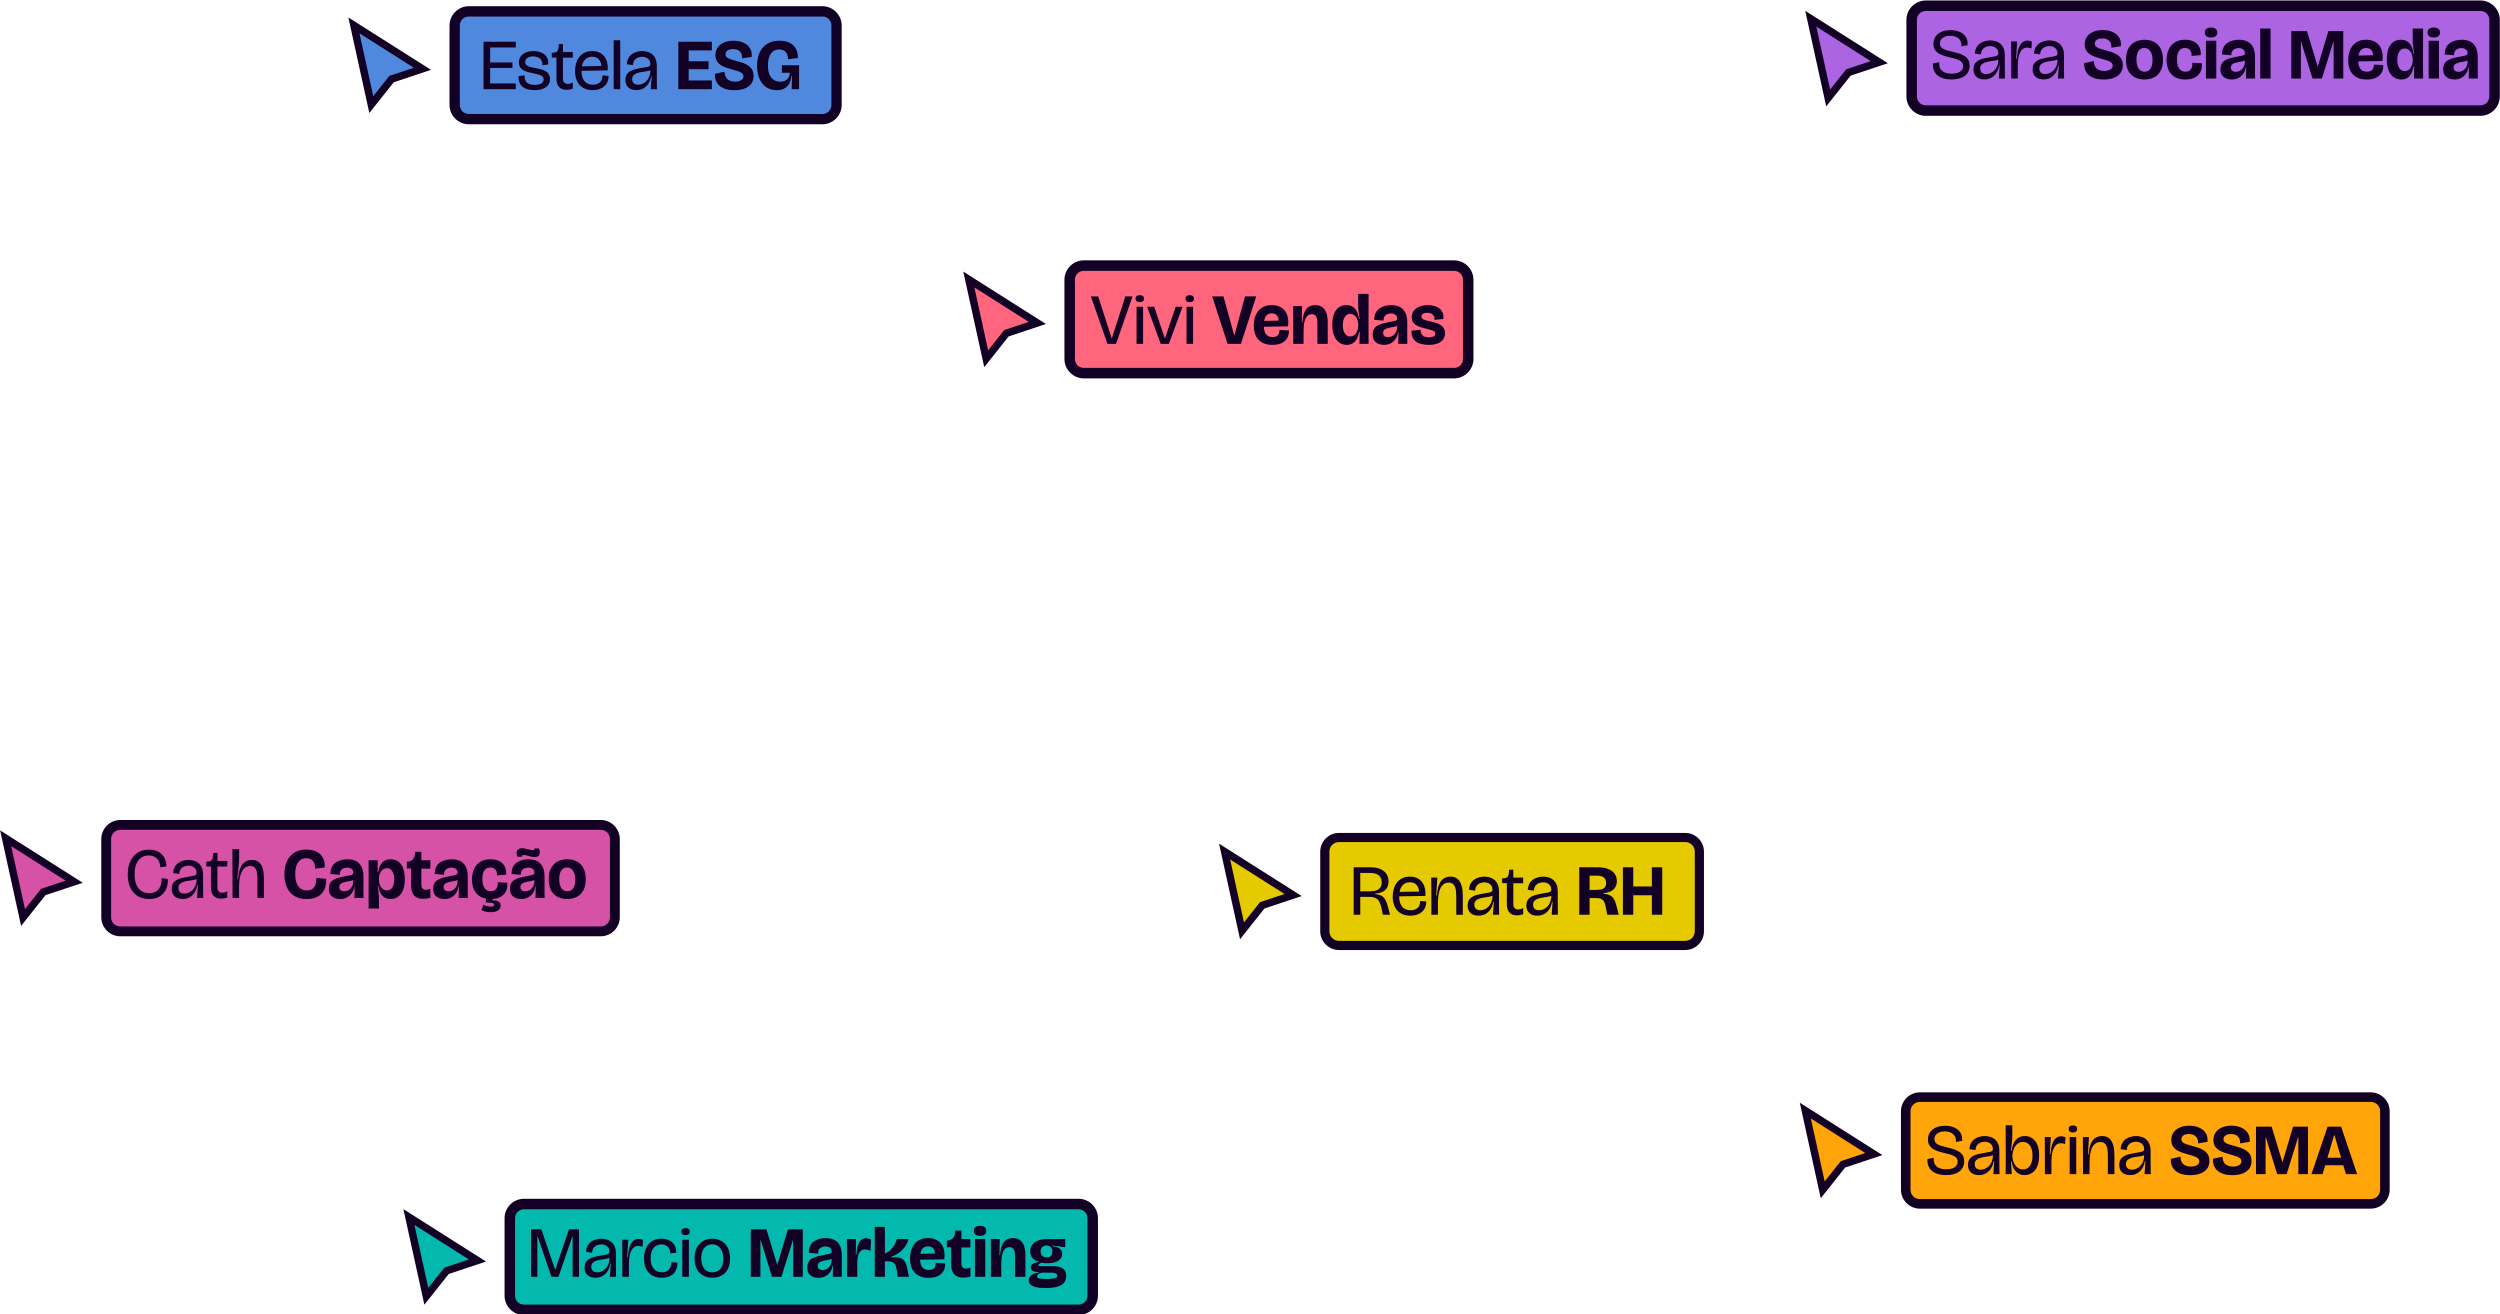 <svg xmlns="http://www.w3.org/2000/svg" xmlns:svg="http://www.w3.org/2000/svg" width="2151.555" height="1131.238" viewBox="0 0 2151.555 1131.238" id="svg1"><defs id="defs1"></defs><g id="layer3" transform="translate(-200.982,-205.764)"><g id="g14" transform="translate(2.446,11.527)"><g id="g10" transform="matrix(0.813,0,0,0.813,1261.378,1506.83)"><g id="rect312-0"><path style="fill:#ff667d;stroke-linecap:square;stroke-miterlimit:10.1" d="m -159.96,-1333.345 h 391.853 c 8.31,0 15,6.69 15,15 v 83.851 c 0,8.31 -6.69,15 -15,15 h -391.853 c -8.31,0 -15,-6.69 -15,-15 v -83.851 c 0,-8.31 6.69,-15 15,-15 z" id="path18"></path><path style="fill:#120025;stroke-linecap:square;stroke-miterlimit:10.1" d="m -159.961,-1338.906 c -11.294,0 -20.561,9.266 -20.561,20.561 v 83.852 c 0,11.294 9.266,20.561 20.561,20.561 h 391.854 c 11.294,0 20.561,-9.266 20.561,-20.561 v -83.852 c 0,-11.294 -9.266,-20.561 -20.561,-20.561 z m 0,11.121 h 391.854 c 5.326,0 9.439,4.114 9.439,9.44 v 83.852 c 0,5.326 -4.114,9.439 -9.439,9.439 h -391.854 c -5.326,0 -9.439,-4.114 -9.439,-9.439 v -83.852 c 0,-5.326 4.114,-9.44 9.439,-9.44 z" id="path19"></path></g><g id="path673-7-9"><path style="fill:#ff667d" d="m -263.343,-1234.768 21.413,-26.989 32.689,-10.892 -72.509,-45.978 z" id="path20"></path><path style="fill:#120025" d="m -287.611,-1326.998 22.203,101.156 25.83,-32.555 39.432,-13.139 z m 11.725,16.744 57.549,36.492 -25.943,8.645 -16.996,21.424 z" id="path21"></path></g><g id="text363" style="font-weight:800;font-size:76.119px;font-family:'Bricolage Grotesque';-inkscape-font-specification:'Bricolage Grotesque Ultra-Bold';white-space:pre;fill:#120025;stroke-width:2.203;stroke-linecap:square;stroke-miterlimit:10.1;paint-order:markers stroke fill" aria-label="Vivi Vendas"><path style="-inkscape-font-specification:'Bricolage Grotesque'" d="m -135.013,-1250.501 -17.507,-50.239 h 7.688 l 14.31,44.149 h 0.228 l 14.234,-44.149 h 7.612 l -17.431,50.239 z m 30.828,0 v -39.278 h 6.927 v 39.278 z m 3.425,-44.149 q -2.207,0 -3.349,-0.99 -1.142,-0.99 -1.142,-2.74 0,-1.827 1.142,-2.74 1.142,-0.913 3.349,-0.913 2.207,0 3.349,0.913 1.142,0.913 1.142,2.816 0,1.675 -1.142,2.664 -1.142,0.99 -3.349,0.99 z m 22.151,44.149 -14.387,-39.278 h 7.536 l 11.113,33.188 h 0.381 l 11.19,-33.188 h 7.231 l -14.387,39.278 z m 27.327,0 v -39.278 h 6.927 v 39.278 z m 3.425,-44.149 q -2.207,0 -3.349,-0.99 -1.142,-0.99 -1.142,-2.74 0,-1.827 1.142,-2.74 1.142,-0.913 3.349,-0.913 2.207,0 3.349,0.913 1.142,0.913 1.142,2.816 0,1.675 -1.142,2.664 -1.142,0.99 -3.349,0.99 z" id="path1"></path><path style="-inkscape-font-specification:'Bricolage Grotesque Bold'" d="m -7.818,-1250.501 -16.289,-50.239 h 11.951 l 11.342,41.104 h 0.228 l 11.19,-41.104 h 11.951 l -16.213,50.239 z m 47.511,1.066 q -5.404,0 -9.21,-1.599 -3.73,-1.599 -6.09,-4.415 -2.36,-2.816 -3.425,-6.47 -1.066,-3.654 -1.066,-7.84 0,-4.339 1.066,-8.221 1.142,-3.958 3.425,-7.003 2.284,-3.045 5.937,-4.795 3.654,-1.751 8.601,-1.751 4.948,0 8.525,1.751 3.578,1.675 5.709,4.719 2.207,3.045 2.893,7.155 0.761,4.034 0.076,8.906 l -29.458,0.457 v -6.166 l 21.085,-0.457 -1.522,3.578 q 0.381,-3.502 -0.304,-6.013 -0.685,-2.512 -2.436,-3.806 -1.675,-1.37 -4.567,-1.37 -3.045,0 -4.948,1.599 -1.827,1.522 -2.664,4.339 -0.837,2.816 -0.837,6.546 0,6.47 2.284,9.515 2.36,3.045 7.003,3.045 2.131,0 3.501,-0.533 1.446,-0.609 2.284,-1.599 0.913,-1.066 1.218,-2.436 0.381,-1.37 0.304,-2.969 l 10.048,0.609 q 0.152,2.664 -0.685,5.404 -0.761,2.664 -2.816,4.872 -1.979,2.208 -5.481,3.578 -3.425,1.37 -8.449,1.37 z m 21.973,-1.066 v -21.694 l -0.076,-18.269 h 9.439 l -0.304,16.898 h 0.685 q 0.457,-6.318 2.055,-10.276 1.675,-3.958 4.491,-5.785 2.893,-1.903 7.155,-1.903 2.36,0 4.415,0.685 2.131,0.685 3.654,2.131 1.599,1.37 2.74,3.502 1.142,2.131 1.675,5.1 0.609,2.893 0.609,6.546 v 23.064 H 87.242 v -21.694 q 0,-1.599 -0.228,-3.273 -0.152,-1.751 -0.761,-3.197 -0.533,-1.446 -1.751,-2.36 -1.142,-0.913 -3.197,-0.913 -2.664,0 -4.643,1.827 -1.903,1.827 -2.969,5.785 -1.066,3.958 -1.066,10.428 v 13.397 z m 56.721,1.066 q -4.339,0 -7.84,-2.284 -3.425,-2.36 -5.481,-7.079 -2.055,-4.719 -2.055,-12.027 0,-6.927 1.827,-11.494 1.903,-4.643 5.252,-6.927 3.349,-2.284 7.84,-2.284 3.654,0 6.394,1.522 2.74,1.522 4.491,4.795 1.751,3.197 2.436,8.297 h 0.685 q -0.381,-2.893 -0.761,-5.481 -0.381,-2.588 -0.609,-4.948 -0.152,-2.36 -0.152,-4.339 v -11.722 h 11.037 l -0.076,37.983 0.076,14.919 h -9.667 l 0.228,-12.636 h -0.609 q -0.837,4.491 -2.588,7.612 -1.751,3.045 -4.339,4.567 -2.588,1.522 -6.09,1.522 z m 3.578,-8.906 q 1.827,0 3.425,-0.837 1.599,-0.837 2.664,-2.436 1.142,-1.599 1.751,-3.73 0.685,-2.131 0.685,-4.719 v -0.533 q 0,-2.055 -0.457,-3.806 -0.381,-1.827 -1.142,-3.273 -0.761,-1.446 -1.827,-2.436 -1.066,-1.066 -2.36,-1.599 -1.294,-0.533 -2.74,-0.533 -2.512,0 -4.339,1.675 -1.751,1.599 -2.664,4.339 -0.837,2.664 -0.837,6.09 0,3.273 0.913,6.013 0.913,2.664 2.664,4.263 1.751,1.522 4.263,1.522 z m 35.776,8.906 q -3.121,0 -5.861,-1.066 -2.664,-1.142 -4.415,-3.502 -1.675,-2.36 -1.675,-6.318 0,-3.654 1.37,-5.937 1.446,-2.36 3.882,-3.73 2.436,-1.37 5.328,-2.131 2.893,-0.761 5.861,-1.294 4.034,-0.761 6.013,-1.142 2.055,-0.457 2.74,-1.066 0.685,-0.685 0.685,-1.827 0,-1.675 -0.837,-2.816 -0.837,-1.218 -2.36,-1.827 -1.446,-0.609 -3.425,-0.609 -1.751,0 -3.578,0.685 -1.827,0.609 -3.045,2.284 -1.142,1.675 -1.142,4.643 l -9.819,-0.837 q 0,-4.567 1.522,-7.536 1.599,-3.045 4.263,-4.795 2.664,-1.751 5.861,-2.512 3.197,-0.761 6.318,-0.761 4.187,0 7.384,1.218 3.197,1.142 5.328,3.502 2.131,2.284 3.197,5.709 1.066,3.349 1.066,7.688 v 7.231 q 0,2.588 0,5.252 0,2.588 0,5.252 0.076,2.588 0.076,5.176 h -9.667 q 0.076,-2.893 0.152,-5.861 0.076,-2.969 0.076,-6.166 h -0.457 q -0.381,3.578 -2.36,6.546 -1.979,2.969 -5.176,4.795 -3.197,1.751 -7.307,1.751 z m 4.263,-8.145 q 1.522,0 3.197,-0.609 1.751,-0.685 3.197,-1.979 1.446,-1.37 2.36,-3.502 0.913,-2.208 0.913,-5.328 l 0.076,-1.751 1.979,-0.381 q -0.609,1.066 -2.207,1.675 -1.522,0.609 -3.425,0.99 -1.903,0.304 -3.882,0.685 -1.979,0.381 -3.654,0.99 -1.675,0.609 -2.74,1.751 -0.99,1.066 -0.99,2.969 0,2.131 1.446,3.349 1.446,1.142 3.73,1.142 z m 42.931,8.145 q -3.958,0 -7.384,-0.837 -3.349,-0.761 -5.861,-2.512 -2.436,-1.751 -3.73,-4.643 -1.294,-2.969 -1.066,-7.079 l 9.591,-0.913 q 0.076,2.816 1.142,4.643 1.066,1.751 2.969,2.588 1.979,0.761 4.719,0.761 2.893,0 4.795,-0.913 1.903,-0.99 1.903,-3.121 0,-1.294 -0.837,-2.055 -0.761,-0.761 -2.588,-1.37 -1.827,-0.609 -4.948,-1.37 -3.654,-0.837 -6.698,-1.751 -3.045,-0.99 -5.252,-2.284 -2.207,-1.37 -3.425,-3.349 -1.142,-2.055 -1.142,-5.024 0,-4.034 2.131,-6.851 2.207,-2.893 6.013,-4.415 3.882,-1.599 8.906,-1.599 4.567,0 8.449,1.446 3.958,1.446 6.242,4.719 2.284,3.197 1.751,8.525 l -9.439,0.913 q 0.228,-2.436 -0.685,-4.11 -0.913,-1.675 -2.74,-2.512 -1.751,-0.913 -4.187,-0.913 -2.893,0 -4.567,1.142 -1.599,1.066 -1.599,2.816 0,1.446 0.99,2.36 1.066,0.913 3.045,1.522 1.979,0.533 5.024,1.218 2.588,0.533 5.328,1.37 2.816,0.761 5.176,2.131 2.436,1.294 3.882,3.578 1.522,2.207 1.522,5.709 0,3.654 -2.055,6.47 -1.979,2.74 -5.861,4.263 -3.882,1.446 -9.515,1.446 z" id="path2"></path></g></g><g id="g8" transform="matrix(0.813,0,0,0.813,779.534,2618.922)"><g id="rect313"><path style="fill:#03b9ae;stroke-linecap:square;stroke-miterlimit:10.1" d="m -159.96,-1707.834 h 587.042 c 8.31,0 15,6.69 15,15 v 82.001 c 0,8.31 -6.69,15 -15,15 h -587.042 c -8.31,0 -15,-6.69 -15,-15 v -82.001 c 0,-8.31 6.69,-15 15,-15 z" id="path22"></path><path style="fill:#120025;stroke-linecap:square;stroke-miterlimit:10.1" d="m -159.961,-1713.395 c -11.294,0 -20.561,9.266 -20.561,20.561 v 82.002 c 0,11.294 9.266,20.559 20.561,20.559 h 587.043 c 11.294,0 20.561,-9.264 20.561,-20.559 v -82.002 c 0,-11.294 -9.266,-20.561 -20.561,-20.561 z m 0,11.121 h 587.043 c 5.326,0 9.439,4.114 9.439,9.439 v 82.002 c 0,5.326 -4.114,9.439 -9.439,9.439 h -587.043 c -5.326,0 -9.439,-4.114 -9.439,-9.439 v -82.002 c 0,-5.326 4.114,-9.439 9.439,-9.439 z" id="path23"></path></g><g id="text62-7-3-9" style="font-weight:800;font-size:76.119px;font-family:'Bricolage Grotesque';-inkscape-font-specification:'Bricolage Grotesque Ultra-Bold';white-space:pre;fill:#120025;stroke-width:2.203;stroke-linecap:square;stroke-miterlimit:10.1;paint-order:markers stroke fill" aria-label="Marcio Marketing"><path style="-inkscape-font-specification:'Bricolage Grotesque'" d="m -152.521,-1630.786 v -50.239 h 10.961 l 14.539,42.703 h 0.152 l 14.539,-42.703 h 10.581 v 50.239 h -6.698 v -43.16 h -0.152 l -14.843,43.16 h -7.46 l -14.767,-43.236 h -0.152 v 43.236 z m 68.203,0.99 q -3.121,0 -5.709,-1.066 -2.588,-1.142 -4.187,-3.502 -1.599,-2.36 -1.599,-6.166 0,-3.425 1.294,-5.633 1.294,-2.207 3.578,-3.578 2.36,-1.37 5.328,-2.131 3.045,-0.761 6.394,-1.294 4.339,-0.761 6.394,-1.142 2.055,-0.457 2.664,-1.142 0.685,-0.685 0.685,-1.979 0,-2.436 -1.142,-4.11 -1.142,-1.751 -3.121,-2.664 -1.903,-0.913 -4.339,-0.913 -2.207,0 -4.415,0.837 -2.207,0.837 -3.73,2.816 -1.446,1.903 -1.675,5.176 l -6.47,-0.913 q 0.304,-3.958 1.827,-6.622 1.522,-2.664 3.882,-4.263 2.36,-1.599 5.1,-2.284 2.74,-0.761 5.557,-0.761 3.273,0 6.09,0.99 2.893,0.913 4.948,2.893 2.055,1.903 3.197,4.872 1.142,2.893 1.142,6.775 v 7.46 q 0,2.893 0,5.785 0.076,2.893 0.076,5.785 0.076,2.893 0.076,5.785 h -6.546 q 0.304,-3.425 0.457,-6.699 0.228,-3.349 0.457,-7.003 h -0.609 q -0.609,4.186 -2.664,7.536 -2.055,3.273 -5.328,5.252 -3.273,1.903 -7.612,1.903 z m 1.903,-5.709 q 2.36,0 4.643,-0.99 2.284,-0.99 4.11,-2.893 1.827,-1.903 2.969,-4.567 1.142,-2.74 1.218,-6.166 l 0.076,-1.675 1.979,-0.685 q -0.837,1.218 -2.74,1.903 -1.903,0.609 -4.339,0.99 -2.436,0.304 -4.948,0.761 -2.436,0.381 -4.567,1.218 -2.131,0.837 -3.425,2.284 -1.294,1.446 -1.294,4.034 0,2.588 1.599,4.186 1.675,1.599 4.719,1.599 z m 26.566,4.719 v -18.649 l -0.152,-20.628 h 6.47 l -1.142,18.269 H -49.912 q 0.457,-6.927 1.979,-11.113 1.522,-4.186 3.882,-6.09 2.36,-1.903 5.328,-1.903 1.066,0 2.284,0.228 1.218,0.228 2.436,0.761 l -0.457,7.383 q -1.218,-0.609 -2.436,-0.761 -1.218,-0.228 -2.207,-0.228 -3.121,0 -5.328,2.284 -2.207,2.284 -3.349,6.698 -1.142,4.415 -1.142,10.657 v 13.092 z m 41.662,0.99 q -4.567,0 -8.069,-1.446 -3.501,-1.522 -5.937,-4.263 -2.36,-2.74 -3.578,-6.47 -1.142,-3.73 -1.142,-8.297 0,-4.491 1.142,-8.221 1.218,-3.806 3.501,-6.622 2.36,-2.893 5.785,-4.415 3.501,-1.599 7.993,-1.599 4.034,0 7.003,1.218 3.045,1.142 5.024,3.273 1.979,2.055 2.893,4.719 0.913,2.664 0.837,5.557 l -6.394,0.837 q 0,-3.197 -1.218,-5.252 -1.218,-2.131 -3.349,-3.197 -2.055,-1.142 -4.796,-1.142 -2.055,0 -4.11,0.761 -1.979,0.685 -3.654,2.436 -1.675,1.675 -2.664,4.491 -0.99,2.74 -0.99,6.851 0,5.328 1.599,8.678 1.675,3.273 4.339,4.795 2.74,1.522 6.013,1.522 3.501,0 5.709,-1.446 2.207,-1.522 3.197,-3.958 1.066,-2.512 0.99,-5.328 l 6.546,0.533 q 0.076,3.502 -0.99,6.47 -0.99,2.893 -3.121,5.1 -2.131,2.131 -5.328,3.273 -3.121,1.142 -7.231,1.142 z m 21.846,-0.99 v -39.278 h 6.927 v 39.278 z m 3.425,-44.149 q -2.207,0 -3.349,-0.99 -1.142,-0.99 -1.142,-2.74 0,-1.827 1.142,-2.74 1.142,-0.913 3.349,-0.913 2.207,0 3.349,0.913 1.142,0.913 1.142,2.816 0,1.675 -1.142,2.664 -1.142,0.99 -3.349,0.99 z m 28.468,45.139 q -5.404,0 -9.743,-2.284 -4.263,-2.284 -6.775,-6.851 -2.436,-4.643 -2.436,-11.494 0,-6.927 2.512,-11.494 2.512,-4.567 6.698,-6.851 4.263,-2.36 9.515,-2.36 5.328,0 9.591,2.36 4.263,2.36 6.698,7.003 2.512,4.567 2.512,11.494 0,6.927 -2.436,11.494 -2.436,4.567 -6.698,6.775 -4.187,2.207 -9.439,2.207 z m 0,-5.709 q 2.664,0 4.796,-0.99 2.131,-0.99 3.654,-2.816 1.522,-1.827 2.284,-4.491 0.761,-2.664 0.761,-6.166 0,-3.502 -0.837,-6.318 -0.837,-2.816 -2.36,-4.795 -1.446,-1.979 -3.654,-3.045 -2.207,-1.066 -4.948,-1.066 -2.664,0 -4.872,1.066 -2.131,0.99 -3.654,2.969 -1.522,1.903 -2.284,4.643 -0.761,2.664 -0.761,6.013 0,3.425 0.761,6.242 0.837,2.816 2.36,4.795 1.522,1.903 3.73,2.969 2.284,0.99 5.024,0.99 z" id="path4"></path><path style="-inkscape-font-specification:'Bricolage Grotesque Bold'" d="m 80.125,-1630.786 v -50.239 h 16.594 l 11.342,37.451 h 0.152 l 11.19,-37.451 h 15.757 v 50.239 h -10.2 v -39.201 h -0.152 l -12.255,39.201 h -9.972 l -12.103,-39.201 h -0.152 v 39.201 z m 71.704,1.066 q -3.121,0 -5.861,-1.066 -2.664,-1.142 -4.415,-3.502 -1.675,-2.36 -1.675,-6.318 0,-3.654 1.37,-5.937 1.446,-2.36 3.882,-3.73 2.436,-1.37 5.328,-2.131 2.893,-0.761 5.861,-1.294 4.034,-0.761 6.013,-1.142 2.055,-0.457 2.74,-1.066 0.685,-0.685 0.685,-1.827 0,-1.675 -0.837,-2.816 -0.837,-1.218 -2.36,-1.827 -1.446,-0.609 -3.425,-0.609 -1.751,0 -3.578,0.685 -1.827,0.609 -3.045,2.284 -1.142,1.675 -1.142,4.643 l -9.819,-0.837 q 0,-4.567 1.522,-7.536 1.599,-3.045 4.263,-4.795 2.664,-1.751 5.861,-2.512 3.197,-0.761 6.318,-0.761 4.187,0 7.384,1.218 3.197,1.142 5.328,3.502 2.131,2.284 3.197,5.709 1.066,3.349 1.066,7.688 v 7.231 q 0,2.588 0,5.252 0,2.588 0,5.252 0.076,2.588 0.076,5.176 h -9.667 q 0.076,-2.893 0.152,-5.861 0.076,-2.969 0.076,-6.166 h -0.457 q -0.381,3.578 -2.36,6.546 -1.979,2.969 -5.176,4.795 -3.197,1.751 -7.307,1.751 z m 4.263,-8.145 q 1.522,0 3.197,-0.609 1.751,-0.685 3.197,-1.979 1.446,-1.37 2.36,-3.502 0.913,-2.208 0.913,-5.328 l 0.076,-1.751 1.979,-0.381 q -0.609,1.066 -2.207,1.675 -1.522,0.609 -3.425,0.99 -1.903,0.304 -3.882,0.685 -1.979,0.381 -3.654,0.99 -1.675,0.609 -2.74,1.751 -0.99,1.066 -0.99,2.969 0,2.131 1.446,3.349 1.446,1.142 3.73,1.142 z m 25.881,7.079 v -21.009 l -0.076,-18.954 h 9.591 l -0.228,16.594 h 0.609 q 0.457,-6.546 1.827,-10.352 1.37,-3.806 3.501,-5.481 2.131,-1.675 4.719,-1.675 1.294,0 2.664,0.381 1.446,0.304 2.893,1.066 l -0.609,12.103 q -1.522,-0.837 -3.045,-1.218 -1.522,-0.457 -2.816,-0.457 -2.664,0 -4.491,1.599 -1.751,1.599 -2.74,4.719 -0.913,3.045 -0.913,7.46 v 15.224 z m 29.382,0 v -52.903 h 10.733 v 28.316 q 2.74,-1.218 4.872,-2.969 2.207,-1.827 3.73,-3.958 1.599,-2.131 2.512,-4.263 0.99,-2.207 1.522,-4.186 h 12.484 q -0.761,2.893 -2.36,5.785 -1.599,2.816 -3.958,5.328 -2.36,2.436 -5.481,4.415 -3.045,1.979 -6.698,3.273 v 0.609 q 4.719,-0.685 7.764,0 3.121,0.609 4.872,2.208 1.827,1.599 2.816,3.958 0.99,2.284 1.522,5.1 l 1.827,9.287 H 235.636 l -0.913,-6.546 q -0.381,-2.664 -1.142,-4.872 -0.685,-2.284 -2.512,-3.578 -1.827,-1.37 -5.481,-1.37 h -3.501 v 16.366 z m 57.14,1.066 q -5.404,0 -9.21,-1.599 -3.73,-1.599 -6.09,-4.415 -2.36,-2.816 -3.425,-6.47 -1.066,-3.654 -1.066,-7.84 0,-4.339 1.066,-8.221 1.142,-3.958 3.425,-7.003 2.284,-3.045 5.937,-4.795 3.654,-1.751 8.601,-1.751 4.948,0 8.525,1.751 3.578,1.675 5.709,4.719 2.207,3.045 2.893,7.155 0.761,4.034 0.076,8.906 l -29.458,0.457 v -6.166 l 21.085,-0.457 -1.522,3.578 q 0.381,-3.502 -0.304,-6.013 -0.685,-2.512 -2.436,-3.806 -1.675,-1.37 -4.567,-1.37 -3.045,0 -4.948,1.599 -1.827,1.522 -2.664,4.339 -0.837,2.816 -0.837,6.546 0,6.47 2.284,9.515 2.36,3.045 7.003,3.045 2.131,0 3.501,-0.533 1.446,-0.609 2.284,-1.599 0.913,-1.066 1.218,-2.436 0.381,-1.37 0.304,-2.969 l 10.048,0.609 q 0.152,2.664 -0.685,5.404 -0.761,2.664 -2.816,4.872 -1.979,2.208 -5.481,3.578 -3.425,1.37 -8.449,1.37 z m 36.969,-0.228 q -4.491,0 -7.155,-1.37 -2.664,-1.446 -3.958,-3.578 -1.294,-2.208 -1.751,-4.643 -0.381,-2.436 -0.381,-4.415 v -18.116 H 287.727 v -7.155 h 0.609 q 4.187,-0.457 5.937,-2.664 1.827,-2.284 2.207,-6.851 l 0.076,-0.99 h 6.546 v 8.982 h 9.515 v 8.906 h -9.515 v 16.898 q 0,2.969 1.446,4.263 1.446,1.218 3.501,1.218 1.066,0 2.284,-0.304 1.218,-0.381 2.284,-0.99 v 9.743 q -2.207,0.609 -3.958,0.837 -1.751,0.228 -3.197,0.228 z m 11.951,-0.837 v -39.962 h 10.961 v 39.962 z m 5.404,-43.388 q -3.197,0 -4.872,-1.37 -1.675,-1.37 -1.675,-3.882 0,-2.588 1.675,-3.958 1.675,-1.37 4.872,-1.37 3.197,0 4.872,1.37 1.751,1.37 1.751,3.958 0,2.512 -1.751,3.882 -1.675,1.37 -4.872,1.37 z m 11.494,43.388 v -21.694 l -0.076,-18.269 h 9.439 l -0.304,16.898 h 0.685 q 0.457,-6.318 2.055,-10.276 1.675,-3.958 4.491,-5.785 2.893,-1.903 7.155,-1.903 2.36,0 4.415,0.685 2.131,0.685 3.654,2.131 1.599,1.37 2.74,3.502 1.142,2.131 1.675,5.1 0.609,2.893 0.609,6.546 v 23.064 h -10.961 v -21.694 q 0,-1.599 -0.228,-3.273 -0.152,-1.751 -0.761,-3.197 -0.533,-1.446 -1.751,-2.36 -1.142,-0.913 -3.197,-0.913 -2.664,0 -4.643,1.827 -1.903,1.827 -2.969,5.785 -1.066,3.958 -1.066,10.428 v 13.397 z m 57.85,11.875 q -6.698,0 -10.657,-1.066 -3.882,-1.066 -5.557,-2.893 -1.599,-1.827 -1.599,-4.263 0,-3.273 2.664,-5.328 2.664,-2.055 7.84,-2.893 v -0.457 q -4.034,0 -6.242,-1.218 -2.131,-1.218 -2.131,-3.501 0,-2.208 1.979,-3.882 2.055,-1.675 6.698,-1.903 v -0.533 q -4.339,-0.913 -6.775,-3.73 -2.436,-2.893 -2.436,-7.231 0,-3.958 2.055,-6.775 2.055,-2.893 5.861,-4.491 3.806,-1.675 9.21,-1.675 h 19.943 v 8.601 l -13.625,-1.751 v 0.685 q 6.013,0.837 8.221,2.969 2.207,2.055 2.207,4.948 0,2.969 -1.751,5.252 -1.675,2.284 -5.252,3.578 -3.578,1.294 -8.982,1.294 -1.599,0 -3.197,-0.152 -1.522,-0.152 -2.74,-0.457 -1.751,0.685 -2.588,1.37 -0.837,0.685 -0.837,1.294 0,0.457 0.381,0.685 0.457,0.228 1.142,0.304 0.761,0.076 1.675,0.076 h 12.103 q 1.522,0 3.882,0.228 2.36,0.152 4.719,1.066 2.436,0.913 4.034,3.045 1.599,2.131 1.599,6.09 0,4.339 -2.36,7.155 -2.36,2.816 -7.231,4.186 -4.795,1.37 -12.255,1.37 z m -0.152,-9.591 q 5.328,0 7.992,-0.457 2.664,-0.381 3.578,-1.142 0.913,-0.761 0.913,-1.751 0,-1.218 -0.685,-1.903 -0.685,-0.685 -1.751,-0.99 -0.99,-0.304 -2.055,-0.381 -1.066,-0.076 -1.827,-0.076 h -10.124 q -2.816,0.99 -3.882,1.903 -0.99,0.837 -0.99,1.979 0,1.218 1.066,1.827 1.142,0.609 3.121,0.761 1.979,0.228 4.643,0.228 z m 1.294,-22.836 q 2.893,0 4.491,-1.675 1.599,-1.675 1.599,-4.491 0,-2.893 -1.675,-4.643 -1.675,-1.827 -4.567,-1.827 -2.816,0 -4.567,1.827 -1.675,1.751 -1.675,4.567 0,1.903 0.761,3.349 0.761,1.37 2.207,2.131 1.446,0.761 3.425,0.761 z" id="path6"></path></g><g id="path362-2"><path style="fill:#03b9ae" d="m -263.343,-1610.182 21.413,-26.989 32.689,-10.892 -72.509,-45.978 z" id="path24"></path><path style="fill:#120025" d="m -287.611,-1702.412 22.203,101.158 25.83,-32.557 39.432,-13.139 z m 11.725,16.744 57.551,36.494 -25.945,8.645 -16.996,21.422 z" id="path25"></path></g></g><g id="g13" transform="matrix(0.813,0,0,0.813,732.168,830.983)"><g id="rect364"><path style="fill:#5088dd;stroke-linecap:square;stroke-miterlimit:10.1" d="m -160.072,-771.179 h 374.245 c 8.31,0 15,6.69 15,15 v 84.075 c 0,8.31 -6.69,15 -15,15 h -374.245 c -8.31,0 -15,-6.69 -15,-15 v -84.075 c 0,-8.31 6.69,-15 15,-15 z" id="path26"></path><path style="fill:#120025;stroke-linecap:square;stroke-miterlimit:10.1" d="m -160.072,-776.627 c -11.234,0 -20.449,9.213 -20.449,20.447 v 84.076 c 0,11.234 9.215,20.447 20.449,20.447 h 374.244 c 11.234,0 20.449,-9.213 20.449,-20.447 v -84.076 c 0,-11.234 -9.215,-20.447 -20.449,-20.447 z m 0,10.896 h 374.244 c 5.386,0 9.553,4.165 9.553,9.551 v 84.076 c 0,5.386 -4.167,9.551 -9.553,9.551 h -374.244 c -5.386,0 -9.553,-4.165 -9.553,-9.551 v -84.076 c 0,-5.386 4.167,-9.551 9.553,-9.551 z" id="path27"></path></g><g id="path408-6"><path style="fill:#5088dd" d="m -263.343,-672.49 21.413,-26.989 32.689,-10.892 -72.509,-45.978 z" id="path28"></path><path style="fill:#120025" d="m -287.611,-764.721 22.203,101.158 25.83,-32.557 39.432,-13.139 z m 11.725,16.744 57.551,36.494 -25.945,8.645 -16.996,21.422 z" id="path29"></path></g><g id="text409" style="font-weight:800;font-size:76.119px;font-family:'Bricolage Grotesque';-inkscape-font-specification:'Bricolage Grotesque Ultra-Bold';white-space:pre;fill:#120025;stroke-width:2.203;stroke-linecap:square;stroke-miterlimit:10.1;paint-order:markers stroke fill" aria-label="Estela ESG"><path style="-inkscape-font-specification:'Bricolage Grotesque'" d="m -144.521,-688.794 v -50.239 h 7.003 v 50.239 z m 3.806,0 v -6.09 h 30.372 v 6.09 z m 0,-22.531 v -5.785 h 26.794 v 5.785 z m 0,-21.618 v -6.09 h 30.372 v 6.09 z m 50.163,45.139 q -3.73,0 -6.927,-0.837 -3.197,-0.761 -5.481,-2.512 -2.284,-1.751 -3.501,-4.567 -1.142,-2.893 -0.913,-7.003 l 6.394,-0.685 q -0.228,3.73 1.066,5.937 1.294,2.207 3.806,3.197 2.512,0.913 5.785,0.913 4.491,0 6.927,-1.522 2.512,-1.522 2.512,-4.187 0,-2.131 -1.37,-3.273 -1.37,-1.218 -3.806,-1.903 -2.36,-0.685 -5.481,-1.294 -3.045,-0.609 -5.861,-1.37 -2.816,-0.761 -5.024,-1.979 -2.131,-1.218 -3.425,-3.197 -1.218,-1.979 -1.218,-5.1 0,-3.654 1.903,-6.318 1.903,-2.664 5.404,-4.11 3.501,-1.522 8.145,-1.522 4.339,0 7.993,1.446 3.654,1.446 5.785,4.567 2.131,3.121 1.827,8.145 l -6.242,0.837 q 0.228,-3.273 -1.066,-5.252 -1.218,-2.055 -3.501,-3.045 -2.207,-1.066 -5.176,-1.066 -3.806,0 -6.09,1.599 -2.284,1.522 -2.284,4.187 0,2.284 1.37,3.501 1.446,1.218 3.882,1.903 2.436,0.609 5.481,1.142 2.74,0.533 5.404,1.218 2.74,0.609 4.948,1.827 2.284,1.218 3.654,3.349 1.446,2.131 1.446,5.557 0,3.501 -1.979,6.09 -1.979,2.588 -5.633,3.958 -3.654,1.37 -8.754,1.37 z m 34.127,-0.304 q -3.045,0 -5.176,-0.913 -2.055,-0.99 -3.349,-2.588 -1.218,-1.599 -1.827,-3.73 -0.533,-2.131 -0.533,-4.491 v -22.379 h -4.948 v -5.176 h 1.979 q 2.588,-0.228 3.73,-1.522 1.142,-1.37 1.37,-3.958 l 0.381,-3.654 h 4.339 v 8.449 h 10.428 v 5.937 h -10.428 v 21.922 q 0,3.273 1.522,4.567 1.599,1.294 3.654,1.294 1.218,0 2.664,-0.381 1.522,-0.457 2.588,-1.294 v 6.698 q -1.675,0.609 -3.273,0.913 -1.522,0.304 -3.121,0.304 z m 27.555,0.304 q -4.643,0 -8.145,-1.446 -3.501,-1.446 -5.861,-4.11 -2.36,-2.664 -3.578,-6.394 -1.218,-3.73 -1.218,-8.221 0,-4.339 1.142,-8.145 1.142,-3.882 3.349,-6.775 2.284,-2.893 5.709,-4.567 3.425,-1.675 7.993,-1.675 4.187,0 7.384,1.446 3.197,1.446 5.328,4.11 2.131,2.664 3.045,6.47 0.99,3.73 0.609,8.373 l -30.295,0.533 v -4.719 l 25.195,-0.457 -1.446,2.74 q 0.152,-3.73 -0.913,-6.546 -0.99,-2.816 -3.197,-4.339 -2.207,-1.599 -5.709,-1.599 -3.73,0 -6.318,1.903 -2.512,1.827 -3.806,5.252 -1.218,3.349 -1.218,7.688 0,7.155 3.121,10.961 3.197,3.806 9.058,3.806 2.969,0 4.948,-0.913 1.979,-0.99 3.121,-2.436 1.142,-1.522 1.599,-3.197 0.457,-1.751 0.304,-3.273 l 6.546,0.533 q 0,3.197 -1.066,5.937 -1.066,2.74 -3.273,4.795 -2.131,1.979 -5.252,3.121 -3.121,1.142 -7.155,1.142 z m 22.125,-0.99 v -51.761 h 6.927 v 51.761 z m 23.977,0.99 q -3.121,0 -5.709,-1.066 -2.588,-1.142 -4.187,-3.501 -1.599,-2.36 -1.599,-6.166 0,-3.425 1.294,-5.633 1.294,-2.207 3.578,-3.578 2.36,-1.37 5.328,-2.131 3.045,-0.761 6.394,-1.294 4.339,-0.761 6.394,-1.142 2.055,-0.457 2.664,-1.142 0.685,-0.685 0.685,-1.979 0,-2.436 -1.142,-4.11 -1.142,-1.751 -3.121,-2.664 -1.903,-0.913 -4.339,-0.913 -2.207,0 -4.415,0.837 -2.207,0.837 -3.73,2.816 -1.446,1.903 -1.675,5.176 l -6.47,-0.913 q 0.304,-3.958 1.827,-6.622 1.522,-2.664 3.882,-4.263 2.36,-1.599 5.1,-2.284 2.74,-0.761 5.557,-0.761 3.273,0 6.09,0.99 2.893,0.913 4.948,2.893 2.055,1.903 3.197,4.872 1.142,2.893 1.142,6.775 v 7.46 q 0,2.893 0,5.785 0.076,2.893 0.076,5.785 0.076,2.893 0.076,5.785 h -6.546 q 0.304,-3.425 0.457,-6.698 0.228,-3.349 0.457,-7.003 h -0.609 q -0.609,4.187 -2.664,7.536 -2.055,3.273 -5.328,5.252 -3.273,1.903 -7.612,1.903 z m 1.903,-5.709 q 2.36,0 4.643,-0.99 2.284,-0.99 4.11,-2.893 1.827,-1.903 2.969,-4.567 1.142,-2.74 1.218,-6.166 l 0.076,-1.675 1.979,-0.685 q -0.837,1.218 -2.74,1.903 -1.903,0.609 -4.339,0.99 -2.436,0.304 -4.948,0.761 -2.436,0.381 -4.567,1.218 -2.131,0.837 -3.425,2.284 -1.294,1.446 -1.294,4.034 0,2.588 1.599,4.187 1.675,1.599 4.719,1.599 z" id="path8"></path><path style="-inkscape-font-specification:'Bricolage Grotesque Bold'" d="m 61.686,-688.794 v -50.239 h 10.961 v 50.239 z m 7.84,0 v -9.21 h 27.631 v 9.21 z m 0,-21.161 v -8.373 h 24.13 v 8.373 z m 0,-19.867 v -9.21 h 27.631 v 9.21 z m 51.634,42.094 q -5.176,0 -9.134,-1.142 -3.882,-1.218 -6.546,-3.425 -2.664,-2.284 -3.958,-5.481 -1.218,-3.273 -1.066,-7.307 l 10.276,-2.207 q 0,3.806 1.446,6.09 1.446,2.284 3.958,3.349 2.512,1.066 5.481,1.066 2.664,0 4.643,-0.685 2.055,-0.685 3.197,-1.903 1.142,-1.218 1.142,-2.893 0,-2.131 -1.522,-3.425 -1.522,-1.294 -4.11,-2.131 -2.512,-0.913 -5.633,-1.675 -3.273,-0.913 -6.546,-1.979 -3.197,-1.066 -5.861,-2.664 -2.664,-1.675 -4.339,-4.263 -1.599,-2.664 -1.599,-6.622 0,-4.719 2.436,-8.069 2.436,-3.349 6.698,-5.176 4.263,-1.827 9.895,-1.827 5.861,0 10.352,1.979 4.567,1.979 7.003,5.785 2.436,3.73 1.979,9.287 l -10.124,1.675 q 0.152,-2.36 -0.457,-4.187 -0.609,-1.827 -1.827,-3.121 -1.218,-1.294 -3.045,-1.903 -1.827,-0.685 -4.263,-0.685 -2.588,0 -4.415,0.685 -1.751,0.685 -2.664,1.979 -0.913,1.218 -0.913,2.893 0,1.903 1.37,3.121 1.37,1.218 3.806,2.055 2.512,0.837 5.709,1.675 3.273,0.837 6.546,1.903 3.273,1.066 6.09,2.816 2.816,1.751 4.491,4.491 1.675,2.74 1.675,7.003 0,4.872 -2.588,8.221 -2.588,3.349 -7.155,5.024 -4.491,1.675 -10.428,1.675 z m 44.733,0 q -6.394,0 -11.113,-3.197 -4.719,-3.197 -7.231,-8.982 -2.512,-5.861 -2.512,-13.625 0,-5.709 1.37,-10.504 1.446,-4.872 4.415,-8.449 2.969,-3.654 7.384,-5.633 4.491,-1.979 10.581,-1.979 5.024,0 8.754,1.37 3.73,1.37 6.166,3.882 2.436,2.436 3.501,5.785 1.142,3.349 0.913,7.307 l -10.352,1.294 q 0.076,-2.816 -0.685,-4.795 -0.685,-1.979 -1.979,-3.197 -1.294,-1.294 -3.045,-1.827 -1.675,-0.609 -3.654,-0.609 -2.664,0 -4.872,1.066 -2.131,0.99 -3.73,3.121 -1.522,2.131 -2.436,5.252 -0.837,3.121 -0.837,7.384 0,4.263 0.837,7.536 0.913,3.197 2.588,5.404 1.675,2.131 4.11,3.273 2.436,1.142 5.404,1.142 3.197,0 5.404,-1.142 2.284,-1.218 3.501,-3.349 1.218,-2.131 1.294,-5.024 h -8.373 v -7.916 h 18.192 v 9.058 16.289 h -7.764 l 0.228,-13.778 h -0.685 q -0.457,4.796 -2.36,8.145 -1.903,3.273 -5.176,5.024 -3.273,1.675 -7.84,1.675 z" id="path9"></path></g></g><g id="g9" transform="matrix(0.813,0,0,0.813,1481.526,2152.169)"><g id="path673-7"><path style="fill:#e5ca00" d="m -263.343,-1422.937 21.413,-26.989 32.689,-10.892 -72.509,-45.978 z" id="path30"></path><path style="fill:#120025" d="m -287.611,-1515.168 22.203,101.158 25.83,-32.557 39.432,-13.139 z m 11.725,16.744 57.551,36.494 -25.945,8.645 -16.996,21.422 z" id="path31"></path></g><g id="rect312"><path style="fill:#e5ca00;stroke-linecap:square;stroke-miterlimit:10.1" d="m -160.666,-1521.73 h 366.489 c 8.31,0 15,6.69 15,15 v 84.283 c 0,8.31 -6.69,15 -15,15 h -366.489 c -8.31,0 -15,-6.69 -15,-15 v -84.283 c 0,-8.31 6.69,-15 15,-15 z" id="path32"></path><path style="fill:#120025;stroke-linecap:square;stroke-miterlimit:10.1" d="m -160.666,-1526.584 c -10.915,0 -19.855,8.938 -19.855,19.854 v 84.283 c 0,10.915 8.94,19.854 19.855,19.854 h 366.488 c 10.915,0 19.855,-8.938 19.855,-19.854 v -84.283 c 0,-10.915 -8.94,-19.854 -19.855,-19.854 z m 0,9.709 h 366.488 c 5.705,0 10.146,4.44 10.146,10.145 v 84.283 c 0,5.705 -4.442,10.145 -10.146,10.145 h -366.488 c -5.705,0 -10.146,-4.44 -10.146,-10.145 v -84.283 c 0,-5.705 4.442,-10.145 10.146,-10.145 z" id="path33"></path></g><g id="text62-7-3" style="font-weight:800;font-size:76.119px;font-family:'Bricolage Grotesque';-inkscape-font-specification:'Bricolage Grotesque Ultra-Bold';white-space:pre;fill:#120025;stroke-width:2.203;stroke-linecap:square;stroke-miterlimit:10.1;paint-order:markers stroke fill" aria-label="Renata RH"><path style="-inkscape-font-specification:'Bricolage Grotesque'" d="m -145.144,-1439.965 v -50.239 h 17.66 q 3.425,0 6.394,0.609 3.045,0.609 5.404,1.827 2.36,1.218 4.034,3.045 1.675,1.751 2.512,4.186 0.913,2.36 0.913,5.328 0,2.207 -0.685,4.415 -0.609,2.207 -2.207,4.034 -1.599,1.751 -4.415,2.969 -2.74,1.142 -6.851,1.446 v 0.609 q 4.263,0.228 6.775,1.751 2.512,1.522 3.958,4.186 1.522,2.588 2.512,6.47 l 2.512,9.363 h -7.536 l -1.903,-8.449 q -0.685,-2.969 -1.903,-5.328 -1.218,-2.36 -3.654,-3.73 -2.36,-1.37 -6.546,-1.37 h -9.972 v 18.878 z m 7.003,-24.739 h 7.612 q 1.751,0 3.73,-0.076 2.055,-0.076 4.034,-0.457 1.979,-0.457 3.654,-1.446 1.675,-1.066 2.664,-2.893 0.99,-1.827 0.99,-4.643 0,-3.045 -1.066,-4.872 -0.99,-1.903 -2.588,-2.969 -1.599,-1.066 -3.349,-1.522 -1.751,-0.457 -3.273,-0.533 -1.522,-0.076 -2.436,-0.076 h -9.972 z m 53.131,25.728 q -4.643,0 -8.145,-1.446 -3.501,-1.446 -5.861,-4.11 -2.36,-2.664 -3.578,-6.394 -1.218,-3.73 -1.218,-8.221 0,-4.339 1.142,-8.145 1.142,-3.882 3.349,-6.775 2.284,-2.893 5.709,-4.567 3.425,-1.675 7.993,-1.675 4.187,0 7.384,1.446 3.197,1.446 5.328,4.11 2.131,2.664 3.045,6.47 0.99,3.73 0.609,8.373 l -30.295,0.533 v -4.719 l 25.195,-0.457 -1.446,2.74 q 0.152,-3.73 -0.913,-6.546 -0.99,-2.816 -3.197,-4.339 -2.207,-1.599 -5.709,-1.599 -3.73,0 -6.318,1.903 -2.512,1.827 -3.806,5.252 -1.218,3.349 -1.218,7.688 0,7.155 3.121,10.961 3.197,3.806 9.058,3.806 2.969,0 4.948,-0.913 1.979,-0.99 3.121,-2.436 1.142,-1.522 1.599,-3.197 0.457,-1.751 0.304,-3.273 l 6.546,0.533 q 0,3.197 -1.066,5.937 -1.066,2.74 -3.273,4.795 -2.131,1.979 -5.252,3.121 -3.121,1.142 -7.155,1.142 z m 22.125,-0.99 v -18.649 l -0.152,-20.628 h 6.47 l -1.142,18.573 h 0.685 q 0.609,-7.46 2.512,-11.722 1.979,-4.339 5.024,-6.09 3.045,-1.827 6.851,-1.827 3.273,0 5.557,1.218 2.36,1.142 3.806,3.273 1.446,2.055 2.207,4.643 0.837,2.588 1.142,5.404 0.304,2.817 0.304,5.557 v 20.248 h -6.927 v -19.563 q 0,-2.284 -0.228,-4.795 -0.152,-2.512 -0.913,-4.643 -0.685,-2.207 -2.36,-3.578 -1.599,-1.446 -4.567,-1.446 -3.73,0 -6.318,2.588 -2.512,2.512 -3.806,7.612 -1.218,5.1 -1.218,12.864 v 10.961 z m 49.883,0.99 q -3.121,0 -5.709,-1.066 -2.588,-1.142 -4.187,-3.502 -1.599,-2.36 -1.599,-6.166 0,-3.425 1.294,-5.633 1.294,-2.208 3.578,-3.578 2.36,-1.37 5.328,-2.131 3.045,-0.761 6.394,-1.294 4.339,-0.761 6.394,-1.142 2.055,-0.457 2.664,-1.142 0.685,-0.685 0.685,-1.979 0,-2.436 -1.142,-4.11 -1.142,-1.751 -3.121,-2.664 -1.903,-0.913 -4.339,-0.913 -2.207,0 -4.415,0.837 -2.207,0.837 -3.73,2.816 -1.446,1.903 -1.675,5.176 l -6.47,-0.913 q 0.304,-3.958 1.827,-6.622 1.522,-2.664 3.882,-4.263 2.36,-1.599 5.1,-2.284 2.74,-0.761 5.557,-0.761 3.273,0 6.09,0.99 2.893,0.913 4.948,2.893 2.055,1.903 3.197,4.872 1.142,2.893 1.142,6.775 v 7.46 q 0,2.893 0,5.785 0.076,2.893 0.076,5.785 0.076,2.893 0.076,5.785 H 2.299 q 0.304,-3.425 0.457,-6.699 0.228,-3.349 0.457,-7.003 H 2.604 q -0.609,4.186 -2.664,7.536 -2.055,3.273 -5.328,5.252 -3.273,1.903 -7.612,1.903 z m 1.903,-5.709 q 2.36,0 4.643,-0.99 2.284,-0.99 4.11,-2.893 1.827,-1.903 2.969,-4.567 1.142,-2.74 1.218,-6.166 l 0.076,-1.675 1.979,-0.685 q -0.837,1.218 -2.74,1.903 -1.903,0.609 -4.339,0.99 -2.436,0.304 -4.948,0.761 -2.436,0.381 -4.567,1.218 -2.131,0.837 -3.425,2.284 -1.294,1.446 -1.294,4.034 0,2.588 1.599,4.186 1.675,1.599 4.719,1.599 z m 38.998,5.404 q -3.045,0 -5.176,-0.913 -2.055,-0.99 -3.349,-2.588 -1.218,-1.599 -1.827,-3.73 -0.533,-2.131 -0.533,-4.491 v -22.379 h -4.948 v -5.176 h 1.979 q 2.588,-0.228 3.73,-1.522 1.142,-1.37 1.37,-3.958 l 0.381,-3.654 h 4.339 v 8.449 h 10.428 v 5.937 H 23.866 v 21.922 q 0,3.273 1.522,4.567 1.599,1.294 3.654,1.294 1.218,0 2.664,-0.381 1.522,-0.457 2.588,-1.294 v 6.699 q -1.675,0.609 -3.273,0.913 -1.522,0.304 -3.121,0.304 z m 21.313,0.304 q -3.121,0 -5.709,-1.066 -2.588,-1.142 -4.187,-3.502 -1.599,-2.36 -1.599,-6.166 0,-3.425 1.294,-5.633 1.294,-2.208 3.578,-3.578 2.36,-1.37 5.328,-2.131 3.045,-0.761 6.394,-1.294 4.339,-0.761 6.394,-1.142 2.055,-0.457 2.664,-1.142 0.685,-0.685 0.685,-1.979 0,-2.436 -1.142,-4.11 -1.142,-1.751 -3.121,-2.664 -1.903,-0.913 -4.339,-0.913 -2.207,0 -4.415,0.837 -2.207,0.837 -3.73,2.816 -1.446,1.903 -1.675,5.176 l -6.47,-0.913 q 0.304,-3.958 1.827,-6.622 1.522,-2.664 3.882,-4.263 2.36,-1.599 5.1,-2.284 2.74,-0.761 5.557,-0.761 3.273,0 6.09,0.99 2.893,0.913 4.948,2.893 2.055,1.903 3.197,4.872 1.142,2.893 1.142,6.775 v 7.46 q 0,2.893 0,5.785 0.076,2.893 0.076,5.785 0.076,2.893 0.076,5.785 h -6.546 q 0.304,-3.425 0.457,-6.699 0.228,-3.349 0.457,-7.003 h -0.609 q -0.609,4.186 -2.664,7.536 -2.055,3.273 -5.328,5.252 -3.273,1.903 -7.612,1.903 z m 1.903,-5.709 q 2.36,0 4.643,-0.99 2.284,-0.99 4.11,-2.893 1.827,-1.903 2.969,-4.567 1.142,-2.74 1.218,-6.166 l 0.076,-1.675 1.979,-0.685 q -0.837,1.218 -2.74,1.903 -1.903,0.609 -4.339,0.99 -2.436,0.304 -4.948,0.761 -2.436,0.381 -4.567,1.218 -2.131,0.837 -3.425,2.284 -1.294,1.446 -1.294,4.034 0,2.588 1.599,4.186 1.675,1.599 4.719,1.599 z" id="path10"></path><path style="-inkscape-font-specification:'Bricolage Grotesque Bold'" d="m 93.668,-1439.965 v -50.239 h 20.019 q 3.425,0 6.394,0.609 3.045,0.533 5.481,1.751 2.436,1.142 4.187,2.893 1.827,1.751 2.74,4.187 0.99,2.36 0.99,5.404 0,2.284 -0.761,4.415 -0.761,2.131 -2.436,3.882 -1.675,1.675 -4.415,2.816 -2.74,1.066 -6.546,1.522 v 0.609 q 4.719,0.228 7.307,1.903 2.664,1.599 4.034,4.187 1.37,2.512 2.131,5.709 l 2.664,10.352 h -12.103 l -1.903,-9.591 q -0.533,-2.664 -1.599,-4.415 -0.99,-1.827 -2.893,-2.74 -1.903,-0.913 -5.1,-0.913 h -7.231 v 17.66 z m 10.961,-26.261 h 6.242 q 1.218,0 2.664,-0.076 1.522,-0.076 3.045,-0.381 1.522,-0.304 2.74,-1.066 1.294,-0.761 2.055,-2.131 0.761,-1.446 0.761,-3.578 0,-2.36 -0.761,-3.806 -0.761,-1.522 -1.979,-2.36 -1.142,-0.837 -2.512,-1.142 -1.294,-0.381 -2.436,-0.457 -1.066,-0.076 -1.675,-0.076 h -8.145 z m 65.919,26.261 v -50.239 h 10.961 v 50.239 z m -30.676,0 v -50.239 h 10.961 v 50.239 z m 7.916,-20.628 v -9.287 h 28.392 v 9.287 z" id="path11"></path></g></g><g id="g11" transform="matrix(0.813,0,0,0.813,1986.001,1129.789)"><g id="rect1"><path style="fill:#ad64e2;stroke-linecap:square;stroke-miterlimit:10.1" d="m -159.96,-1144.686 h 587.042 c 8.31,0 15,6.69 15,15 v 81.001 c 0,8.31 -6.69,15 -15,15 h -587.042 c -8.31,0 -15,-6.69 -15,-15 v -81.001 c 0,-8.31 6.69,-15 15,-15 z" id="path34"></path><path style="fill:#120025;stroke-linecap:square;stroke-miterlimit:10.1" d="m -159.961,-1150.246 c -11.294,0 -20.561,9.266 -20.561,20.561 v 81 c 0,11.294 9.266,20.561 20.561,20.561 h 587.043 c 11.294,0 20.561,-9.266 20.561,-20.561 v -81 c 0,-11.294 -9.266,-20.561 -20.561,-20.561 z m 0,11.121 h 587.043 c 5.326,0 9.439,4.114 9.439,9.44 v 81 c 0,5.326 -4.114,9.441 -9.439,9.441 h -587.043 c -5.326,0 -9.439,-4.116 -9.439,-9.441 v -81 c 0,-5.326 4.114,-9.44 9.439,-9.44 z" id="path35"></path></g><g id="text3" style="font-weight:800;font-size:76.119px;font-family:'Bricolage Grotesque';-inkscape-font-specification:'Bricolage Grotesque Ultra-Bold';white-space:pre;fill:#120025;stroke-width:2.203;stroke-linecap:square;stroke-miterlimit:10.1;paint-order:markers stroke fill" aria-label="Sara Social Media"><path style="-inkscape-font-specification:'Bricolage Grotesque'" d="m -132.848,-1066.649 q -4.567,0 -8.373,-1.066 -3.73,-1.066 -6.318,-3.197 -2.588,-2.131 -3.882,-5.328 -1.294,-3.197 -1.066,-7.383 l 6.698,-1.294 q -0.304,4.643 1.446,7.307 1.827,2.664 4.948,3.806 3.121,1.066 6.698,1.066 3.806,0 6.47,-0.913 2.74,-0.99 4.187,-2.816 1.522,-1.827 1.522,-4.339 0,-3.045 -1.903,-4.643 -1.903,-1.675 -4.948,-2.664 -3.045,-0.99 -6.394,-1.675 -3.273,-0.761 -6.546,-1.751 -3.197,-0.99 -5.861,-2.512 -2.588,-1.599 -4.187,-4.111 -1.599,-2.512 -1.599,-6.242 0,-4.339 2.207,-7.536 2.207,-3.273 6.242,-5.1 4.11,-1.827 9.667,-1.827 5.481,0 9.667,1.827 4.187,1.751 6.47,5.328 2.284,3.502 1.903,8.83 l -6.546,1.142 q 0.228,-2.74 -0.533,-4.795 -0.761,-2.055 -2.436,-3.501 -1.599,-1.446 -3.882,-2.131 -2.284,-0.761 -5.024,-0.761 -3.273,0 -5.709,1.066 -2.436,0.99 -3.806,2.816 -1.294,1.751 -1.294,4.187 0,2.969 1.827,4.643 1.903,1.599 4.872,2.512 3.045,0.913 6.47,1.675 3.349,0.761 6.546,1.751 3.197,0.99 5.861,2.588 2.74,1.522 4.263,4.11 1.599,2.588 1.599,6.47 0,4.567 -2.36,7.84 -2.36,3.273 -6.698,4.948 -4.339,1.675 -10.2,1.675 z m 34.812,0 q -3.121,0 -5.709,-1.066 -2.588,-1.142 -4.187,-3.502 -1.599,-2.36 -1.599,-6.166 0,-3.425 1.294,-5.633 1.294,-2.207 3.578,-3.578 2.36,-1.37 5.328,-2.131 3.045,-0.761 6.394,-1.294 4.339,-0.761 6.394,-1.142 2.055,-0.457 2.664,-1.142 0.685,-0.685 0.685,-1.979 0,-2.436 -1.142,-4.11 -1.142,-1.751 -3.121,-2.664 -1.903,-0.913 -4.339,-0.913 -2.207,0 -4.415,0.837 -2.207,0.837 -3.73,2.816 -1.446,1.903 -1.675,5.176 l -6.47,-0.913 q 0.304,-3.958 1.827,-6.622 1.522,-2.664 3.882,-4.263 2.36,-1.599 5.1,-2.284 2.74,-0.761 5.557,-0.761 3.273,0 6.09,0.99 2.893,0.913 4.948,2.893 2.055,1.903 3.197,4.872 1.142,2.893 1.142,6.775 v 7.46 q 0,2.893 0,5.785 0.076,2.893 0.076,5.785 0.076,2.893 0.076,5.785 h -6.546 q 0.304,-3.425 0.457,-6.699 0.228,-3.349 0.457,-7.003 h -0.609 q -0.609,4.186 -2.664,7.536 -2.055,3.273 -5.328,5.252 -3.273,1.903 -7.612,1.903 z m 1.903,-5.709 q 2.36,0 4.643,-0.99 2.284,-0.99 4.11,-2.893 1.827,-1.903 2.969,-4.567 1.142,-2.74 1.218,-6.166 l 0.076,-1.675 1.979,-0.685 q -0.837,1.218 -2.74,1.903 -1.903,0.609 -4.339,0.99 -2.436,0.304 -4.948,0.761 -2.436,0.381 -4.567,1.218 -2.131,0.837 -3.425,2.284 -1.294,1.446 -1.294,4.034 0,2.588 1.599,4.186 1.675,1.599 4.719,1.599 z m 26.566,4.719 v -18.649 l -0.152,-20.628 h 6.47 l -1.142,18.269 h 0.761 q 0.457,-6.927 1.979,-11.113 1.522,-4.186 3.882,-6.09 2.36,-1.903 5.328,-1.903 1.066,0 2.284,0.228 1.218,0.228 2.436,0.761 l -0.457,7.383 q -1.218,-0.609 -2.436,-0.761 -1.218,-0.228 -2.207,-0.228 -3.121,0 -5.328,2.284 -2.207,2.284 -3.349,6.698 -1.142,4.415 -1.142,10.657 v 13.092 z m 34.152,0.99 q -3.121,0 -5.709,-1.066 -2.588,-1.142 -4.187,-3.502 -1.599,-2.36 -1.599,-6.166 0,-3.425 1.294,-5.633 1.294,-2.207 3.578,-3.578 2.36,-1.37 5.328,-2.131 3.045,-0.761 6.394,-1.294 4.339,-0.761 6.394,-1.142 2.055,-0.457 2.664,-1.142 0.685,-0.685 0.685,-1.979 0,-2.436 -1.142,-4.11 -1.142,-1.751 -3.121,-2.664 -1.903,-0.913 -4.339,-0.913 -2.207,0 -4.415,0.837 -2.207,0.837 -3.73,2.816 -1.446,1.903 -1.675,5.176 l -6.47,-0.913 q 0.304,-3.958 1.827,-6.622 1.522,-2.664 3.882,-4.263 2.36,-1.599 5.1,-2.284 2.74,-0.761 5.557,-0.761 3.273,0 6.09,0.99 2.893,0.913 4.948,2.893 2.055,1.903 3.197,4.872 1.142,2.893 1.142,6.775 v 7.46 q 0,2.893 0,5.785 0.076,2.893 0.076,5.785 0.076,2.893 0.076,5.785 h -6.546 q 0.304,-3.425 0.457,-6.699 0.228,-3.349 0.457,-7.003 h -0.609 q -0.609,4.186 -2.664,7.536 -2.055,3.273 -5.328,5.252 -3.273,1.903 -7.612,1.903 z m 1.903,-5.709 q 2.36,0 4.643,-0.99 2.284,-0.99 4.11,-2.893 1.827,-1.903 2.969,-4.567 1.142,-2.74 1.218,-6.166 l 0.076,-1.675 1.979,-0.685 q -0.837,1.218 -2.74,1.903 -1.903,0.609 -4.339,0.99 -2.436,0.304 -4.948,0.761 -2.436,0.381 -4.567,1.218 -2.131,0.837 -3.425,2.284 -1.294,1.446 -1.294,4.034 0,2.588 1.599,4.186 1.675,1.599 4.719,1.599 z" id="path12"></path><path style="-inkscape-font-specification:'Bricolage Grotesque Bold'" d="m 28.373,-1066.573 q -5.176,0 -9.134,-1.142 -3.882,-1.218 -6.546,-3.425 -2.664,-2.284 -3.958,-5.481 -1.218,-3.273 -1.066,-7.307 l 10.276,-2.207 q 0,3.806 1.446,6.09 1.446,2.284 3.958,3.349 2.512,1.066 5.481,1.066 2.664,0 4.643,-0.685 2.055,-0.685 3.197,-1.903 1.142,-1.218 1.142,-2.893 0,-2.131 -1.522,-3.425 -1.522,-1.294 -4.11,-2.131 -2.512,-0.913 -5.633,-1.675 -3.273,-0.913 -6.546,-1.979 -3.197,-1.066 -5.861,-2.664 -2.664,-1.675 -4.339,-4.263 -1.599,-2.664 -1.599,-6.622 0,-4.719 2.436,-8.069 2.436,-3.349 6.698,-5.176 4.263,-1.827 9.895,-1.827 5.861,0 10.352,1.979 4.567,1.979 7.003,5.785 2.436,3.73 1.979,9.287 l -10.124,1.675 q 0.152,-2.36 -0.457,-4.186 -0.609,-1.827 -1.827,-3.121 -1.218,-1.294 -3.045,-1.903 -1.827,-0.685 -4.263,-0.685 -2.588,0 -4.415,0.685 -1.751,0.685 -2.664,1.979 -0.913,1.218 -0.913,2.893 0,1.903 1.37,3.121 1.37,1.218 3.806,2.055 2.512,0.837 5.709,1.675 3.273,0.837 6.546,1.903 3.273,1.066 6.09,2.816 2.816,1.751 4.491,4.491 1.675,2.74 1.675,7.003 0,4.872 -2.588,8.221 -2.588,3.349 -7.155,5.024 -4.491,1.675 -10.428,1.675 z m 43.083,0 q -5.709,0 -10.2,-2.284 -4.415,-2.36 -6.927,-7.003 -2.436,-4.643 -2.436,-11.722 0,-7.231 2.588,-11.875 2.588,-4.643 7.003,-6.927 4.491,-2.284 10.048,-2.284 5.785,0 10.2,2.36 4.415,2.284 6.851,7.003 2.512,4.643 2.512,11.722 0,7.307 -2.588,11.951 -2.588,4.643 -7.079,6.851 -4.415,2.208 -9.972,2.208 z m 0.228,-8.221 q 1.979,0 3.501,-0.837 1.599,-0.837 2.664,-2.36 1.066,-1.599 1.599,-3.806 0.533,-2.284 0.533,-5.176 0,-3.121 -0.609,-5.557 -0.609,-2.436 -1.751,-4.034 -1.066,-1.675 -2.74,-2.512 -1.599,-0.913 -3.654,-0.913 -1.979,0 -3.501,0.837 -1.522,0.837 -2.588,2.436 -1.066,1.599 -1.599,3.882 -0.533,2.207 -0.533,5.176 0,2.969 0.533,5.404 0.609,2.436 1.675,4.111 1.142,1.599 2.74,2.512 1.675,0.837 3.73,0.837 z m 43.007,8.221 q -5.176,0 -8.982,-1.599 -3.73,-1.599 -6.166,-4.415 -2.436,-2.893 -3.578,-6.622 -1.142,-3.73 -1.142,-7.992 0,-4.339 1.142,-8.145 1.142,-3.882 3.501,-6.851 2.36,-3.045 6.09,-4.719 3.806,-1.751 8.982,-1.751 4.567,0 7.84,1.37 3.349,1.294 5.328,3.654 2.055,2.284 2.816,5.176 0.837,2.893 0.457,6.09 l -9.591,0.837 q 0.076,-2.816 -0.761,-4.643 -0.837,-1.903 -2.436,-2.816 -1.599,-0.99 -3.882,-0.99 -1.827,0 -3.425,0.685 -1.522,0.685 -2.664,2.208 -1.142,1.446 -1.751,3.806 -0.609,2.284 -0.609,5.557 0,4.186 1.066,7.079 1.066,2.816 3.045,4.339 2.055,1.446 4.872,1.446 3.045,0 4.643,-1.37 1.675,-1.446 2.284,-3.578 0.609,-2.207 0.304,-4.491 l 10.124,0.533 q 0.381,3.425 -0.457,6.546 -0.837,3.045 -2.969,5.481 -2.131,2.436 -5.633,3.806 -3.501,1.37 -8.449,1.37 z m 21.846,-1.066 v -39.962 h 10.961 v 39.962 z m 5.404,-43.388 q -3.197,0 -4.872,-1.37 -1.675,-1.37 -1.675,-3.882 0,-2.588 1.675,-3.958 1.675,-1.37 4.872,-1.37 3.197,0 4.872,1.37 1.751,1.37 1.751,3.958 0,2.512 -1.751,3.882 -1.675,1.37 -4.872,1.37 z m 21.922,44.454 q -3.121,0 -5.861,-1.066 -2.664,-1.142 -4.415,-3.502 -1.675,-2.36 -1.675,-6.318 0,-3.654 1.37,-5.937 1.446,-2.36 3.882,-3.73 2.436,-1.37 5.328,-2.131 2.893,-0.761 5.861,-1.294 4.034,-0.761 6.013,-1.142 2.055,-0.457 2.74,-1.066 0.685,-0.685 0.685,-1.827 0,-1.675 -0.837,-2.816 -0.837,-1.218 -2.36,-1.827 -1.446,-0.609 -3.425,-0.609 -1.751,0 -3.578,0.685 -1.827,0.609 -3.045,2.284 -1.142,1.675 -1.142,4.643 l -9.819,-0.837 q 0,-4.567 1.522,-7.536 1.599,-3.045 4.263,-4.795 2.664,-1.751 5.861,-2.512 3.197,-0.761 6.318,-0.761 4.187,0 7.384,1.218 3.197,1.142 5.328,3.502 2.131,2.284 3.197,5.709 1.066,3.349 1.066,7.688 v 7.231 q 0,2.588 0,5.252 0,2.588 0,5.252 0.076,2.588 0.076,5.176 h -9.667 q 0.076,-2.893 0.152,-5.861 0.076,-2.969 0.076,-6.166 h -0.457 q -0.381,3.578 -2.36,6.546 -1.979,2.969 -5.176,4.795 -3.197,1.751 -7.307,1.751 z m 4.263,-8.145 q 1.522,0 3.197,-0.609 1.751,-0.685 3.197,-1.979 1.446,-1.37 2.36,-3.502 0.913,-2.208 0.913,-5.328 l 0.076,-1.751 1.979,-0.381 q -0.609,1.066 -2.207,1.675 -1.522,0.609 -3.425,0.99 -1.903,0.304 -3.882,0.685 -1.979,0.381 -3.654,0.99 -1.675,0.609 -2.74,1.751 -0.99,1.066 -0.99,2.969 0,2.131 1.446,3.349 1.446,1.142 3.73,1.142 z m 25.881,7.079 v -52.903 h 10.961 v 52.903 z m 32.883,0 v -50.239 h 16.594 l 11.342,37.451 h 0.152 l 11.19,-37.451 h 15.757 v 50.239 h -10.2 v -39.201 h -0.152 l -12.255,39.201 h -9.972 l -12.103,-39.201 h -0.152 v 39.201 z m 80.001,1.066 q -5.404,0 -9.21,-1.599 -3.73,-1.599 -6.09,-4.415 -2.36,-2.817 -3.425,-6.47 -1.066,-3.654 -1.066,-7.84 0,-4.339 1.066,-8.221 1.142,-3.958 3.425,-7.003 2.284,-3.045 5.937,-4.795 3.654,-1.751 8.601,-1.751 4.948,0 8.525,1.751 3.578,1.675 5.709,4.719 2.207,3.045 2.893,7.155 0.761,4.034 0.076,8.906 l -29.458,0.457 v -6.166 l 21.085,-0.457 -1.522,3.578 q 0.381,-3.502 -0.304,-6.013 -0.685,-2.512 -2.436,-3.806 -1.675,-1.37 -4.567,-1.37 -3.045,0 -4.948,1.599 -1.827,1.522 -2.664,4.339 -0.837,2.816 -0.837,6.546 0,6.47 2.284,9.515 2.36,3.045 7.003,3.045 2.131,0 3.501,-0.533 1.446,-0.609 2.284,-1.599 0.913,-1.066 1.218,-2.436 0.381,-1.37 0.304,-2.969 l 10.048,0.609 q 0.152,2.664 -0.685,5.404 -0.761,2.664 -2.816,4.872 -1.979,2.208 -5.481,3.578 -3.425,1.37 -8.449,1.37 z m 36.474,0 q -4.339,0 -7.84,-2.284 -3.425,-2.36 -5.481,-7.079 -2.055,-4.719 -2.055,-12.027 0,-6.927 1.827,-11.494 1.903,-4.643 5.252,-6.927 3.349,-2.284 7.84,-2.284 3.654,0 6.394,1.522 2.74,1.522 4.491,4.795 1.751,3.197 2.436,8.297 h 0.685 q -0.381,-2.893 -0.761,-5.481 -0.381,-2.588 -0.609,-4.948 -0.152,-2.36 -0.152,-4.339 v -11.722 h 11.037 l -0.076,37.983 0.076,14.919 h -9.667 l 0.228,-12.636 h -0.609 q -0.837,4.491 -2.588,7.612 -1.751,3.045 -4.339,4.567 -2.588,1.522 -6.09,1.522 z m 3.578,-8.906 q 1.827,0 3.425,-0.837 1.599,-0.837 2.664,-2.436 1.142,-1.599 1.751,-3.73 0.685,-2.131 0.685,-4.719 v -0.533 q 0,-2.055 -0.457,-3.806 -0.381,-1.827 -1.142,-3.273 -0.761,-1.446 -1.827,-2.436 -1.066,-1.066 -2.36,-1.599 -1.294,-0.533 -2.74,-0.533 -2.512,0 -4.339,1.675 -1.751,1.599 -2.664,4.339 -0.837,2.664 -0.837,6.09 0,3.273 0.913,6.013 0.913,2.664 2.664,4.263 1.751,1.522 4.263,1.522 z m 25.348,7.84 v -39.962 h 10.961 v 39.962 z m 5.404,-43.388 q -3.197,0 -4.872,-1.37 -1.675,-1.37 -1.675,-3.882 0,-2.588 1.675,-3.958 1.675,-1.37 4.872,-1.37 3.197,0 4.872,1.37 1.751,1.37 1.751,3.958 0,2.512 -1.751,3.882 -1.675,1.37 -4.872,1.37 z m 21.922,44.454 q -3.121,0 -5.861,-1.066 -2.664,-1.142 -4.415,-3.502 -1.675,-2.36 -1.675,-6.318 0,-3.654 1.37,-5.937 1.446,-2.36 3.882,-3.73 2.436,-1.37 5.328,-2.131 2.893,-0.761 5.861,-1.294 4.034,-0.761 6.013,-1.142 2.055,-0.457 2.74,-1.066 0.685,-0.685 0.685,-1.827 0,-1.675 -0.837,-2.816 -0.837,-1.218 -2.36,-1.827 -1.446,-0.609 -3.425,-0.609 -1.751,0 -3.578,0.685 -1.827,0.609 -3.045,2.284 -1.142,1.675 -1.142,4.643 l -9.819,-0.837 q 0,-4.567 1.522,-7.536 1.599,-3.045 4.263,-4.795 2.664,-1.751 5.861,-2.512 3.197,-0.761 6.318,-0.761 4.187,0 7.384,1.218 3.197,1.142 5.328,3.502 2.131,2.284 3.197,5.709 1.066,3.349 1.066,7.688 v 7.231 q 0,2.588 0,5.252 0,2.588 0,5.252 0.076,2.588 0.076,5.176 h -9.667 q 0.076,-2.893 0.152,-5.861 0.076,-2.969 0.076,-6.166 h -0.457 q -0.381,3.578 -2.36,6.546 -1.979,2.969 -5.176,4.795 -3.197,1.751 -7.307,1.751 z m 4.263,-8.145 q 1.522,0 3.197,-0.609 1.751,-0.685 3.197,-1.979 1.446,-1.37 2.36,-3.502 0.913,-2.208 0.913,-5.328 l 0.076,-1.751 1.979,-0.381 q -0.609,1.066 -2.207,1.675 -1.522,0.609 -3.425,0.99 -1.903,0.304 -3.882,0.685 -1.979,0.381 -3.654,0.99 -1.675,0.609 -2.74,1.751 -0.99,1.066 -0.99,2.969 0,2.131 1.446,3.349 1.446,1.142 3.73,1.142 z" id="path13"></path></g><g id="path3"><path style="fill:#ad64e2" d="m -263.343,-1047.034 21.413,-26.989 32.689,-10.892 -72.509,-45.978 z" id="path36"></path><path style="fill:#120025" d="m -287.611,-1139.264 22.203,101.156 25.83,-32.555 39.432,-13.139 z m 11.725,16.744 57.549,36.492 -25.943,8.645 -16.996,21.424 z" id="path37"></path></g></g><g id="g7" transform="matrix(0.813,0,0,0.813,1981.298,2679.192)"><g id="rect3"><path style="fill:#ffa50a;stroke-linecap:square;stroke-miterlimit:10.1" d="m -160.457,-1895.14 h 477.238 c 8.31,0 15,6.69 15,15 v 82.995 c 0,8.31 -6.69,15 -15,15 h -477.238 c -8.31,0 -15,-6.69 -15,-15 v -82.995 c 0,-8.31 6.69,-15 15,-15 z" id="path38"></path><path style="fill:#120025;stroke-linecap:square;stroke-miterlimit:10.1" d="m -160.457,-1900.203 c -11.028,0 -20.064,9.035 -20.064,20.062 v 82.994 c 0,11.028 9.037,20.064 20.064,20.064 h 477.238 c 11.028,0 20.064,-9.037 20.064,-20.064 v -82.994 c 0,-11.028 -9.037,-20.062 -20.064,-20.062 z m 0,10.127 h 477.238 c 5.592,0 9.938,4.343 9.938,9.936 v 82.994 c 0,5.592 -4.345,9.938 -9.938,9.938 h -477.238 c -5.592,0 -9.936,-4.345 -9.936,-9.938 v -82.994 c 0,-5.592 4.343,-9.936 9.936,-9.936 z" id="path39"></path></g><g id="text5" style="font-weight:800;font-size:76.119px;font-family:'Bricolage Grotesque';-inkscape-font-specification:'Bricolage Grotesque Ultra-Bold';white-space:pre;fill:#120025;stroke-width:2.203;stroke-linecap:square;stroke-miterlimit:10.1;paint-order:markers stroke fill" aria-label="Sabrina SSMA"><path style="-inkscape-font-specification:'Bricolage Grotesque'" d="m -132.848,-1812.607 q -4.567,0 -8.373,-1.066 -3.73,-1.066 -6.318,-3.197 -2.588,-2.131 -3.882,-5.328 -1.294,-3.197 -1.066,-7.384 l 6.698,-1.294 q -0.304,4.643 1.446,7.307 1.827,2.664 4.948,3.806 3.121,1.066 6.698,1.066 3.806,0 6.47,-0.913 2.74,-0.99 4.187,-2.816 1.522,-1.827 1.522,-4.339 0,-3.045 -1.903,-4.643 -1.903,-1.675 -4.948,-2.664 -3.045,-0.99 -6.394,-1.675 -3.273,-0.761 -6.546,-1.751 -3.197,-0.99 -5.861,-2.512 -2.588,-1.599 -4.187,-4.11 -1.599,-2.512 -1.599,-6.242 0,-4.339 2.207,-7.536 2.207,-3.273 6.242,-5.1 4.11,-1.827 9.667,-1.827 5.481,0 9.667,1.827 4.187,1.751 6.47,5.328 2.284,3.501 1.903,8.83 l -6.546,1.142 q 0.228,-2.74 -0.533,-4.795 -0.761,-2.055 -2.436,-3.502 -1.599,-1.446 -3.882,-2.131 -2.284,-0.761 -5.024,-0.761 -3.273,0 -5.709,1.066 -2.436,0.99 -3.806,2.816 -1.294,1.751 -1.294,4.187 0,2.969 1.827,4.643 1.903,1.599 4.872,2.512 3.045,0.913 6.47,1.675 3.349,0.761 6.546,1.751 3.197,0.99 5.861,2.588 2.74,1.522 4.263,4.11 1.599,2.588 1.599,6.47 0,4.567 -2.36,7.84 -2.36,3.273 -6.698,4.948 -4.339,1.675 -10.2,1.675 z m 34.812,0 q -3.121,0 -5.709,-1.066 -2.588,-1.142 -4.187,-3.502 -1.599,-2.36 -1.599,-6.166 0,-3.425 1.294,-5.633 1.294,-2.208 3.578,-3.578 2.36,-1.37 5.328,-2.131 3.045,-0.761 6.394,-1.294 4.339,-0.761 6.394,-1.142 2.055,-0.457 2.664,-1.142 0.685,-0.685 0.685,-1.979 0,-2.436 -1.142,-4.11 -1.142,-1.751 -3.121,-2.664 -1.903,-0.913 -4.339,-0.913 -2.207,0 -4.415,0.837 -2.207,0.837 -3.73,2.816 -1.446,1.903 -1.675,5.176 l -6.47,-0.913 q 0.304,-3.958 1.827,-6.622 1.522,-2.664 3.882,-4.263 2.36,-1.599 5.1,-2.284 2.74,-0.761 5.557,-0.761 3.273,0 6.09,0.99 2.893,0.913 4.948,2.893 2.055,1.903 3.197,4.872 1.142,2.893 1.142,6.775 v 7.46 q 0,2.893 0,5.785 0.076,2.893 0.076,5.785 0.076,2.893 0.076,5.785 h -6.546 q 0.304,-3.425 0.457,-6.699 0.228,-3.349 0.457,-7.003 h -0.609 q -0.609,4.186 -2.664,7.536 -2.055,3.273 -5.328,5.252 -3.273,1.903 -7.612,1.903 z m 1.903,-5.709 q 2.36,0 4.643,-0.99 2.284,-0.99 4.11,-2.893 1.827,-1.903 2.969,-4.567 1.142,-2.74 1.218,-6.166 l 0.076,-1.675 1.979,-0.685 q -0.837,1.218 -2.74,1.903 -1.903,0.609 -4.339,0.99 -2.436,0.304 -4.948,0.761 -2.436,0.381 -4.567,1.218 -2.131,0.837 -3.425,2.284 -1.294,1.446 -1.294,4.034 0,2.588 1.599,4.186 1.675,1.599 4.719,1.599 z m 46.433,5.709 q -3.578,0 -6.394,-1.599 -2.816,-1.675 -4.719,-4.872 -1.827,-3.197 -2.588,-7.916 h -0.609 l 0.837,13.397 h -6.546 l 0.152,-18.04 -0.152,-33.721 h 7.079 v 10.2 q 0,2.131 -0.152,4.719 -0.152,2.588 -0.533,5.633 -0.304,2.969 -0.837,6.546 h 0.761 q 0.609,-4.872 2.36,-8.373 1.751,-3.501 4.719,-5.404 2.969,-1.903 7.003,-1.903 4.491,0 7.84,2.36 3.425,2.284 5.328,6.851 1.903,4.567 1.903,11.342 0,7.307 -2.131,11.951 -2.055,4.567 -5.633,6.698 -3.501,2.131 -7.688,2.131 z m -1.599,-6.013 q 3.197,0 5.404,-1.751 2.284,-1.827 3.425,-5.024 1.218,-3.273 1.218,-7.612 0,-4.643 -1.218,-7.916 -1.218,-3.273 -3.501,-5.024 -2.284,-1.751 -5.404,-1.751 -2.512,0 -4.415,1.066 -1.903,0.99 -3.197,2.664 -1.294,1.675 -2.055,3.654 -0.761,1.979 -1.142,3.806 -0.381,1.827 -0.381,3.197 v 0.609 q 0,1.979 0.609,4.415 0.685,2.436 2.055,4.643 1.37,2.208 3.501,3.654 2.131,1.37 5.1,1.37 z m 23.14,5.024 v -18.649 l -0.152,-20.628 h 6.47 l -1.142,18.269 h 0.761 q 0.457,-6.927 1.979,-11.113 1.522,-4.187 3.882,-6.09 2.36,-1.903 5.328,-1.903 1.066,0 2.284,0.228 1.218,0.228 2.436,0.761 l -0.457,7.384 q -1.218,-0.609 -2.436,-0.761 -1.218,-0.228 -2.207,-0.228 -3.121,0 -5.328,2.284 -2.207,2.284 -3.349,6.699 -1.142,4.415 -1.142,10.657 v 13.092 z m 26.261,0 v -39.277 h 6.927 v 39.277 z m 3.425,-44.149 q -2.207,0 -3.349,-0.99 -1.142,-0.99 -1.142,-2.74 0,-1.827 1.142,-2.74 1.142,-0.913 3.349,-0.913 2.207,0 3.349,0.913 1.142,0.913 1.142,2.816 0,1.675 -1.142,2.664 -1.142,0.99 -3.349,0.99 z m 10.657,44.149 v -18.649 l -0.152,-20.628 h 6.47 l -1.142,18.573 h 0.685 q 0.609,-7.46 2.512,-11.722 1.979,-4.339 5.024,-6.09 3.045,-1.827 6.851,-1.827 3.273,0 5.557,1.218 2.36,1.142 3.806,3.273 1.446,2.055 2.207,4.643 0.837,2.588 1.142,5.404 0.304,2.816 0.304,5.557 v 20.248 h -6.927 v -19.563 q 0,-2.284 -0.228,-4.795 -0.152,-2.512 -0.913,-4.643 -0.685,-2.208 -2.36,-3.578 -1.599,-1.446 -4.567,-1.446 -3.73,0 -6.318,2.588 -2.512,2.512 -3.806,7.612 -1.218,5.1 -1.218,12.864 v 10.961 z m 49.883,0.99 q -3.121,0 -5.709,-1.066 -2.588,-1.142 -4.187,-3.502 -1.599,-2.36 -1.599,-6.166 0,-3.425 1.294,-5.633 1.294,-2.208 3.578,-3.578 2.36,-1.37 5.328,-2.131 3.045,-0.761 6.394,-1.294 4.339,-0.761 6.394,-1.142 2.055,-0.457 2.664,-1.142 0.685,-0.685 0.685,-1.979 0,-2.436 -1.142,-4.11 -1.142,-1.751 -3.121,-2.664 -1.903,-0.913 -4.339,-0.913 -2.207,0 -4.415,0.837 -2.207,0.837 -3.73,2.816 -1.446,1.903 -1.675,5.176 l -6.47,-0.913 q 0.304,-3.958 1.827,-6.622 1.522,-2.664 3.882,-4.263 2.36,-1.599 5.1,-2.284 2.74,-0.761 5.557,-0.761 3.273,0 6.09,0.99 2.893,0.913 4.948,2.893 2.055,1.903 3.197,4.872 1.142,2.893 1.142,6.775 v 7.46 q 0,2.893 0,5.785 0.076,2.893 0.076,5.785 0.076,2.893 0.076,5.785 h -6.546 q 0.304,-3.425 0.457,-6.699 0.228,-3.349 0.457,-7.003 h -0.609 q -0.609,4.186 -2.664,7.536 -2.055,3.273 -5.328,5.252 -3.273,1.903 -7.612,1.903 z m 1.903,-5.709 q 2.36,0 4.643,-0.99 2.284,-0.99 4.11,-2.893 1.827,-1.903 2.969,-4.567 1.142,-2.74 1.218,-6.166 l 0.076,-1.675 1.979,-0.685 q -0.837,1.218 -2.74,1.903 -1.903,0.609 -4.339,0.99 -2.436,0.304 -4.948,0.761 -2.436,0.381 -4.567,1.218 -2.131,0.837 -3.425,2.284 -1.294,1.446 -1.294,4.034 0,2.588 1.599,4.186 1.675,1.599 4.719,1.599 z" id="path14"></path><path style="-inkscape-font-specification:'Bricolage Grotesque Bold'" d="m 125.856,-1812.53 q -5.176,0 -9.134,-1.142 -3.882,-1.218 -6.546,-3.425 -2.664,-2.284 -3.958,-5.481 -1.218,-3.273 -1.066,-7.308 l 10.276,-2.207 q 0,3.806 1.446,6.09 1.446,2.284 3.958,3.349 2.512,1.066 5.481,1.066 2.664,0 4.643,-0.685 2.055,-0.685 3.197,-1.903 1.142,-1.218 1.142,-2.893 0,-2.131 -1.522,-3.425 -1.522,-1.294 -4.11,-2.131 -2.512,-0.913 -5.633,-1.675 -3.273,-0.913 -6.546,-1.979 -3.197,-1.066 -5.861,-2.664 -2.664,-1.675 -4.339,-4.263 -1.599,-2.664 -1.599,-6.622 0,-4.719 2.436,-8.069 2.436,-3.349 6.698,-5.176 4.263,-1.827 9.895,-1.827 5.861,0 10.352,1.979 4.567,1.979 7.003,5.785 2.436,3.73 1.979,9.287 l -10.124,1.675 q 0.152,-2.36 -0.457,-4.187 -0.609,-1.827 -1.827,-3.121 -1.218,-1.294 -3.045,-1.903 -1.827,-0.685 -4.263,-0.685 -2.588,0 -4.415,0.685 -1.751,0.685 -2.664,1.979 -0.913,1.218 -0.913,2.893 0,1.903 1.37,3.121 1.37,1.218 3.806,2.055 2.512,0.837 5.709,1.675 3.273,0.837 6.546,1.903 3.273,1.066 6.09,2.816 2.816,1.751 4.491,4.491 1.675,2.74 1.675,7.003 0,4.872 -2.588,8.221 -2.588,3.349 -7.155,5.024 -4.491,1.675 -10.428,1.675 z m 44.568,0 q -5.176,0 -9.134,-1.142 -3.882,-1.218 -6.546,-3.425 -2.664,-2.284 -3.958,-5.481 -1.218,-3.273 -1.066,-7.308 l 10.276,-2.207 q 0,3.806 1.446,6.09 1.446,2.284 3.958,3.349 2.512,1.066 5.481,1.066 2.664,0 4.643,-0.685 2.055,-0.685 3.197,-1.903 1.142,-1.218 1.142,-2.893 0,-2.131 -1.522,-3.425 -1.522,-1.294 -4.11,-2.131 -2.512,-0.913 -5.633,-1.675 -3.273,-0.913 -6.546,-1.979 -3.197,-1.066 -5.861,-2.664 -2.664,-1.675 -4.339,-4.263 -1.599,-2.664 -1.599,-6.622 0,-4.719 2.436,-8.069 2.436,-3.349 6.698,-5.176 4.263,-1.827 9.895,-1.827 5.861,0 10.352,1.979 4.567,1.979 7.003,5.785 2.436,3.73 1.979,9.287 l -10.124,1.675 q 0.152,-2.36 -0.457,-4.187 -0.609,-1.827 -1.827,-3.121 -1.218,-1.294 -3.045,-1.903 -1.827,-0.685 -4.263,-0.685 -2.588,0 -4.415,0.685 -1.751,0.685 -2.664,1.979 -0.913,1.218 -0.913,2.893 0,1.903 1.37,3.121 1.37,1.218 3.806,2.055 2.512,0.837 5.709,1.675 3.273,0.837 6.546,1.903 3.273,1.066 6.09,2.816 2.816,1.751 4.491,4.491 1.675,2.74 1.675,7.003 0,4.872 -2.588,8.221 -2.588,3.349 -7.155,5.024 -4.491,1.675 -10.428,1.675 z m 24.891,-1.066 v -50.239 h 16.594 l 11.342,37.451 h 0.152 l 11.19,-37.451 h 15.757 v 50.239 h -10.2 v -39.201 h -0.152 l -12.255,39.201 h -9.972 l -12.103,-39.201 h -0.152 v 39.201 z m 58.688,0 17.127,-50.239 h 14.31 l 16.975,50.239 h -11.875 l -12.179,-41.257 h -0.381 l -12.179,41.257 z m 9.21,-9.439 v -7.916 h 31.361 v 7.916 z" id="path15"></path></g><g id="path5"><path style="fill:#ffa50a" d="m -263.343,-1796.991 21.413,-26.989 32.689,-10.892 -72.509,-45.978 z" id="path40"></path><path style="fill:#120025" d="m -287.611,-1889.221 22.203,101.156 25.83,-32.557 39.432,-13.139 z m 11.725,16.744 57.551,36.492 -25.945,8.645 -16.996,21.424 z" id="path41"></path></g></g><g id="g12" transform="matrix(0.813,0,0,0.813,432.464,1683.212)"><g id="rect5"><path style="fill:#d652a6;stroke-linecap:square;stroke-miterlimit:10.1" d="M -160.31,-958.226 H 348.147 c 8.31,0 15,6.69 15,15 v 82.701 c 0,8.31 -6.69,15 -15,15 h -508.457 c -8.31,0 -15,-6.69 -15,-15 v -82.701 c 0,-8.31 6.69,-15 15,-15 z" id="path42"></path><path style="fill:#120025;stroke-linecap:square;stroke-miterlimit:10.1" d="m -160.311,-963.436 c -11.106,0 -20.211,9.103 -20.211,20.209 v 82.701 c 0,11.106 9.105,20.211 20.211,20.211 h 508.457 c 11.106,0 20.211,-9.105 20.211,-20.211 v -82.701 c 0,-11.106 -9.105,-20.209 -20.211,-20.209 z m 0,10.42 h 508.457 c 5.514,0 9.791,4.275 9.791,9.789 v 82.701 c 0,5.514 -4.277,9.791 -9.791,9.791 h -508.457 c -5.514,0 -9.789,-4.277 -9.789,-9.791 v -82.701 c 0,-5.514 4.275,-9.789 9.789,-9.789 z" id="path43"></path></g><g id="text7" style="font-weight:800;font-size:76.119px;font-family:'Bricolage Grotesque';-inkscape-font-specification:'Bricolage Grotesque Ultra-Bold';white-space:pre;fill:#120025;stroke-width:2.203;stroke-linecap:square;stroke-miterlimit:10.1;paint-order:markers stroke fill" aria-label="Cath Capta&#xE7;&#xE3;o"><path style="-inkscape-font-specification:'Bricolage Grotesque'" d="m -129.913,-879.839 q -5.481,0 -9.743,-1.827 -4.187,-1.903 -7.079,-5.328 -2.893,-3.501 -4.339,-8.221 -1.446,-4.795 -1.446,-10.504 0,-5.937 1.522,-10.733 1.522,-4.872 4.415,-8.373 2.893,-3.501 7.003,-5.328 4.187,-1.903 9.439,-1.903 4.415,0 7.84,1.294 3.425,1.294 5.785,3.654 2.436,2.36 3.654,5.633 1.218,3.273 1.218,7.155 l -6.47,0.99 q -0.152,-3.958 -1.675,-6.775 -1.522,-2.816 -4.187,-4.263 -2.664,-1.522 -6.318,-1.522 -3.197,0 -5.937,1.218 -2.664,1.218 -4.719,3.654 -2.055,2.436 -3.197,6.242 -1.142,3.73 -1.142,8.754 0,6.394 1.827,10.885 1.903,4.491 5.404,6.851 3.501,2.36 8.373,2.36 4.339,0 7.231,-1.903 2.969,-1.903 4.415,-5.481 1.522,-3.578 1.37,-8.601 l 6.622,0.913 q 0.228,4.491 -0.99,8.373 -1.142,3.806 -3.654,6.698 -2.436,2.893 -6.242,4.491 -3.806,1.599 -8.982,1.599 z m 35.471,0 q -3.121,0 -5.709,-1.066 -2.588,-1.142 -4.187,-3.501 -1.599,-2.36 -1.599,-6.166 0,-3.425 1.294,-5.633 1.294,-2.207 3.578,-3.578 2.36,-1.37 5.328,-2.131 3.045,-0.761 6.394,-1.294 4.339,-0.761 6.394,-1.142 2.055,-0.457 2.664,-1.142 0.685,-0.685 0.685,-1.979 0,-2.436 -1.142,-4.11 -1.142,-1.751 -3.121,-2.664 -1.903,-0.913 -4.339,-0.913 -2.207,0 -4.415,0.837 -2.207,0.837 -3.73,2.816 -1.446,1.903 -1.675,5.176 l -6.47,-0.913 q 0.304,-3.958 1.827,-6.622 1.522,-2.664 3.882,-4.263 2.36,-1.599 5.1,-2.284 2.74,-0.761 5.557,-0.761 3.273,0 6.09,0.99 2.893,0.913 4.948,2.893 2.055,1.903 3.197,4.872 1.142,2.893 1.142,6.775 v 7.46 q 0,2.893 0,5.785 0.076,2.893 0.076,5.785 0.076,2.893 0.076,5.785 h -6.546 q 0.304,-3.425 0.457,-6.698 0.228,-3.349 0.457,-7.003 h -0.609 q -0.609,4.187 -2.664,7.536 -2.055,3.273 -5.328,5.252 -3.273,1.903 -7.612,1.903 z m 1.903,-5.709 q 2.36,0 4.643,-0.99 2.284,-0.99 4.11,-2.893 1.827,-1.903 2.969,-4.567 1.142,-2.74 1.218,-6.166 l 0.076,-1.675 1.979,-0.685 q -0.837,1.218 -2.74,1.903 -1.903,0.609 -4.339,0.99 -2.436,0.304 -4.948,0.761 -2.436,0.381 -4.567,1.218 -2.131,0.837 -3.425,2.284 -1.294,1.446 -1.294,4.034 0,2.588 1.599,4.187 1.675,1.599 4.719,1.599 z m 38.998,5.404 q -3.045,0 -5.176,-0.913 -2.055,-0.99 -3.349,-2.588 -1.218,-1.599 -1.827,-3.73 -0.533,-2.131 -0.533,-4.491 v -22.379 H -69.373 v -5.176 h 1.979 q 2.588,-0.228 3.73,-1.522 1.142,-1.37 1.37,-3.958 l 0.381,-3.654 h 4.339 v 8.449 h 10.428 v 5.937 h -10.428 v 21.922 q 0,3.273 1.522,4.567 1.599,1.294 3.654,1.294 1.218,0 2.664,-0.381 1.522,-0.457 2.588,-1.294 v 6.698 q -1.675,0.609 -3.273,0.913 -1.522,0.304 -3.121,0.304 z m 11.951,-0.685 v -17.203 l -0.152,-34.558 h 7.155 v 10.581 q 0,1.294 -0.228,3.654 -0.152,2.284 -0.457,5.176 -0.304,2.893 -0.685,6.09 -0.304,3.121 -0.533,6.09 h 0.761 q 0.533,-7.155 2.436,-11.57 1.903,-4.491 5.024,-6.546 3.121,-2.055 7.231,-2.055 3.273,0 5.481,1.218 2.284,1.142 3.73,3.197 1.446,1.979 2.207,4.491 0.761,2.512 0.99,5.176 0.304,2.664 0.304,5.1 v 21.161 h -6.927 v -20.172 q 0,-2.055 -0.152,-4.415 -0.152,-2.36 -0.837,-4.491 -0.685,-2.131 -2.284,-3.501 -1.522,-1.37 -4.415,-1.37 -3.654,0 -6.318,2.588 -2.588,2.588 -4.034,7.536 -1.37,4.948 -1.37,12.027 v 11.798 z" id="path16"></path><path style="-inkscape-font-specification:'Bricolage Grotesque Bold'" d="m 36.889,-879.763 q -6.166,0 -10.657,-1.979 -4.415,-2.055 -7.307,-5.633 -2.893,-3.654 -4.263,-8.297 -1.37,-4.719 -1.37,-10.124 0,-5.557 1.37,-10.352 1.446,-4.795 4.263,-8.373 2.893,-3.578 7.307,-5.557 4.415,-2.055 10.428,-2.055 5.252,0 9.058,1.522 3.806,1.446 6.166,4.11 2.436,2.588 3.425,6.09 0.99,3.425 0.685,7.231 l -10.124,1.294 q 0.076,-3.501 -1.066,-5.937 -1.066,-2.512 -3.197,-3.806 -2.131,-1.37 -5.252,-1.37 -2.664,0 -4.796,1.066 -2.131,1.066 -3.654,3.197 -1.522,2.055 -2.36,5.176 -0.761,3.121 -0.761,7.307 0,5.404 1.37,9.287 1.37,3.882 4.11,6.013 2.816,2.055 6.851,2.055 3.73,0 5.937,-1.675 2.284,-1.675 3.273,-4.643 0.99,-3.045 0.761,-6.927 l 10.352,0.99 q 0.381,4.263 -0.685,8.145 -0.99,3.806 -3.501,6.851 -2.436,2.969 -6.546,4.719 -4.034,1.675 -9.819,1.675 z m 35.471,0 q -3.121,0 -5.861,-1.066 -2.664,-1.142 -4.415,-3.501 -1.675,-2.36 -1.675,-6.318 0,-3.654 1.37,-5.937 1.446,-2.36 3.882,-3.73 2.436,-1.37 5.328,-2.131 2.893,-0.761 5.861,-1.294 4.034,-0.761 6.013,-1.142 2.055,-0.457 2.74,-1.066 0.685,-0.685 0.685,-1.827 0,-1.675 -0.837,-2.816 -0.837,-1.218 -2.36,-1.827 -1.446,-0.609 -3.425,-0.609 -1.751,0 -3.578,0.685 -1.827,0.609 -3.045,2.284 -1.142,1.675 -1.142,4.643 l -9.819,-0.837 q 0,-4.567 1.522,-7.536 1.599,-3.045 4.263,-4.795 2.664,-1.751 5.861,-2.512 3.197,-0.761 6.318,-0.761 4.187,0 7.384,1.218 3.197,1.142 5.328,3.501 2.131,2.284 3.197,5.709 1.066,3.349 1.066,7.688 v 7.231 q 0,2.588 0,5.252 0,2.588 0,5.252 0.076,2.588 0.076,5.176 h -9.667 q 0.076,-2.893 0.152,-5.861 0.076,-2.969 0.076,-6.166 h -0.457 q -0.381,3.578 -2.36,6.546 -1.979,2.969 -5.176,4.795 -3.197,1.751 -7.307,1.751 z m 4.263,-8.145 q 1.522,0 3.197,-0.609 1.751,-0.685 3.197,-1.979 1.446,-1.37 2.36,-3.501 0.913,-2.207 0.913,-5.328 l 0.076,-1.751 1.979,-0.381 q -0.609,1.066 -2.207,1.675 -1.522,0.609 -3.425,0.99 -1.903,0.304 -3.882,0.685 -1.979,0.381 -3.654,0.99 -1.675,0.609 -2.74,1.751 -0.99,1.066 -0.99,2.969 0,2.131 1.446,3.349 1.446,1.142 3.73,1.142 z m 25.804,18.192 0.076,-36.004 -0.076,-15.072 h 9.743 l -0.228,12.56 h 0.533 q 0.913,-4.643 2.664,-7.688 1.751,-3.045 4.415,-4.491 2.664,-1.446 6.242,-1.446 4.643,0 7.993,2.36 3.425,2.36 5.176,7.003 1.827,4.643 1.827,11.494 0,7.307 -1.979,12.027 -1.979,4.643 -5.328,6.927 -3.349,2.284 -7.612,2.284 -3.578,0 -6.318,-1.522 -2.664,-1.599 -4.415,-4.719 -1.675,-3.121 -2.36,-7.764 h -0.761 q 0.457,2.512 0.761,5.024 0.304,2.436 0.457,4.795 0.228,2.284 0.228,4.415 v 9.819 z m 19.41,-19.182 q 2.664,0 4.339,-1.522 1.751,-1.599 2.588,-4.263 0.913,-2.74 0.913,-5.937 0,-3.349 -0.913,-6.013 -0.913,-2.664 -2.664,-4.187 -1.675,-1.599 -4.187,-1.599 -1.827,0 -3.425,0.837 -1.522,0.761 -2.664,2.284 -1.142,1.446 -1.827,3.578 -0.609,2.131 -0.609,4.872 v 0.533 q 0,2.055 0.381,3.806 0.457,1.751 1.218,3.197 0.761,1.37 1.827,2.36 1.066,0.99 2.36,1.522 1.294,0.533 2.664,0.533 z m 38.846,8.906 q -4.491,0 -7.155,-1.37 -2.664,-1.446 -3.958,-3.578 -1.294,-2.207 -1.751,-4.643 -0.381,-2.436 -0.381,-4.415 v -18.116 h -4.491 v -7.155 h 0.609 q 4.187,-0.457 5.937,-2.664 1.827,-2.284 2.207,-6.851 l 0.076,-0.99 h 6.546 v 8.982 h 9.515 v 8.906 h -9.515 v 16.898 q 0,2.969 1.446,4.263 1.446,1.218 3.501,1.218 1.066,0 2.284,-0.304 1.218,-0.381 2.284,-0.99 v 9.743 q -2.207,0.609 -3.958,0.837 -1.751,0.228 -3.197,0.228 z m 22.075,0.228 q -3.121,0 -5.861,-1.066 -2.664,-1.142 -4.415,-3.501 -1.675,-2.36 -1.675,-6.318 0,-3.654 1.37,-5.937 1.446,-2.36 3.882,-3.73 2.436,-1.37 5.328,-2.131 2.893,-0.761 5.861,-1.294 4.034,-0.761 6.013,-1.142 2.055,-0.457 2.74,-1.066 0.685,-0.685 0.685,-1.827 0,-1.675 -0.837,-2.816 -0.837,-1.218 -2.36,-1.827 -1.446,-0.609 -3.425,-0.609 -1.751,0 -3.578,0.685 -1.827,0.609 -3.045,2.284 -1.142,1.675 -1.142,4.643 l -9.819,-0.837 q 0,-4.567 1.522,-7.536 1.599,-3.045 4.263,-4.795 2.664,-1.751 5.861,-2.512 3.197,-0.761 6.318,-0.761 4.187,0 7.384,1.218 3.197,1.142 5.328,3.501 2.131,2.284 3.197,5.709 1.066,3.349 1.066,7.688 v 7.231 q 0,2.588 0,5.252 0,2.588 0,5.252 0.076,2.588 0.076,5.176 h -9.667 q 0.076,-2.893 0.152,-5.861 0.076,-2.969 0.076,-6.166 h -0.457 q -0.381,3.578 -2.36,6.546 -1.979,2.969 -5.176,4.795 -3.197,1.751 -7.307,1.751 z m 4.263,-8.145 q 1.522,0 3.197,-0.609 1.751,-0.685 3.197,-1.979 1.446,-1.37 2.36,-3.501 0.913,-2.207 0.913,-5.328 l 0.076,-1.751 1.979,-0.381 q -0.609,1.066 -2.207,1.675 -1.522,0.609 -3.425,0.99 -1.903,0.304 -3.882,0.685 -1.979,0.381 -3.654,0.99 -1.675,0.609 -2.74,1.751 -0.99,1.066 -0.99,2.969 0,2.131 1.446,3.349 1.446,1.142 3.73,1.142 z m 44.682,8.145 q -5.176,0 -8.982,-1.599 -3.73,-1.599 -6.166,-4.415 -2.436,-2.893 -3.578,-6.622 -1.142,-3.73 -1.142,-7.992 0,-4.339 1.142,-8.145 1.142,-3.882 3.501,-6.851 2.36,-3.045 6.09,-4.719 3.806,-1.751 8.982,-1.751 4.567,0 7.84,1.37 3.349,1.294 5.328,3.654 2.055,2.284 2.816,5.176 0.837,2.893 0.457,6.09 l -9.591,0.837 q 0.076,-2.816 -0.761,-4.643 -0.837,-1.903 -2.436,-2.816 -1.599,-0.99 -3.882,-0.99 -1.827,0 -3.425,0.685 -1.522,0.685 -2.664,2.207 -1.142,1.446 -1.751,3.806 -0.609,2.284 -0.609,5.557 0,4.187 1.066,7.079 1.066,2.816 3.045,4.339 2.055,1.446 4.872,1.446 3.045,0 4.643,-1.37 1.675,-1.446 2.284,-3.578 0.609,-2.207 0.304,-4.491 l 10.124,0.533 q 0.381,3.425 -0.457,6.546 -0.837,3.045 -2.969,5.481 -2.131,2.436 -5.633,3.806 -3.501,1.37 -8.449,1.37 z m -9.667,11.875 1.751,-5.937 q 1.066,0.761 2.969,1.294 1.903,0.533 3.882,0.685 1.979,0.228 3.349,-0.228 1.37,-0.457 1.37,-1.675 0,-0.381 -0.304,-0.913 -0.304,-0.457 -1.218,-0.837 -0.913,-0.304 -2.74,-0.457 -1.751,-0.152 -4.719,0 l 0.761,-5.481 h 6.927 l -0.457,3.121 q 2.588,0 4.567,0.457 1.979,0.533 3.045,1.675 1.066,1.218 1.066,3.273 0,2.969 -2.055,4.643 -2.055,1.675 -5.252,2.207 -3.197,0.533 -6.698,0 -3.425,-0.457 -6.242,-1.827 z m 42.018,-11.875 q -3.121,0 -5.861,-1.066 -2.664,-1.142 -4.415,-3.501 -1.675,-2.36 -1.675,-6.318 0,-3.654 1.37,-5.937 1.446,-2.36 3.882,-3.73 2.436,-1.37 5.328,-2.131 2.893,-0.761 5.861,-1.294 4.034,-0.761 6.013,-1.142 2.055,-0.457 2.74,-1.066 0.685,-0.685 0.685,-1.827 0,-1.675 -0.837,-2.816 -0.837,-1.218 -2.36,-1.827 -1.446,-0.609 -3.425,-0.609 -1.751,0 -3.578,0.685 -1.827,0.609 -3.045,2.284 -1.142,1.675 -1.142,4.643 l -9.819,-0.837 q 0,-4.567 1.522,-7.536 1.599,-3.045 4.263,-4.795 2.664,-1.751 5.861,-2.512 3.197,-0.761 6.318,-0.761 4.187,0 7.384,1.218 3.197,1.142 5.328,3.501 2.131,2.284 3.197,5.709 1.066,3.349 1.066,7.688 v 7.231 q 0,2.588 0,5.252 0,2.588 0,5.252 0.076,2.588 0.076,5.176 h -9.667 q 0.076,-2.893 0.152,-5.861 0.076,-2.969 0.076,-6.166 h -0.457 q -0.381,3.578 -2.36,6.546 -1.979,2.969 -5.176,4.795 -3.197,1.751 -7.307,1.751 z m 4.263,-8.145 q 1.522,0 3.197,-0.609 1.751,-0.685 3.197,-1.979 1.446,-1.37 2.36,-3.501 0.913,-2.207 0.913,-5.328 l 0.076,-1.751 1.979,-0.381 q -0.609,1.066 -2.207,1.675 -1.522,0.609 -3.425,0.99 -1.903,0.304 -3.882,0.685 -1.979,0.381 -3.654,0.99 -1.675,0.609 -2.74,1.751 -0.99,1.066 -0.99,2.969 0,2.131 1.446,3.349 1.446,1.142 3.73,1.142 z m 10.124,-36.233 q -1.37,0 -3.121,-0.304 -1.675,-0.381 -3.425,-0.837 -1.675,-0.533 -3.121,-0.837 -1.446,-0.381 -2.207,-0.381 -1.142,0 -1.446,0.609 -0.228,0.609 0,1.37 h -4.948 q -1.294,-2.512 -1.066,-4.491 0.304,-2.055 1.751,-3.273 1.522,-1.294 3.958,-1.294 1.294,0 2.969,0.381 1.675,0.304 3.349,0.761 1.675,0.381 3.045,0.761 1.446,0.304 2.284,0.304 1.142,0 1.37,-0.533 0.228,-0.609 0,-1.37 h 5.024 q 0.99,2.284 0.837,4.415 -0.152,2.055 -1.446,3.425 -1.294,1.294 -3.806,1.294 z m 34.254,44.377 q -5.709,0 -10.2,-2.284 -4.415,-2.36 -6.927,-7.003 -2.436,-4.643 -2.436,-11.722 0,-7.231 2.588,-11.875 2.588,-4.643 7.003,-6.927 4.491,-2.284 10.048,-2.284 5.785,0 10.2,2.36 4.415,2.284 6.851,7.003 2.512,4.643 2.512,11.722 0,7.307 -2.588,11.951 -2.588,4.643 -7.079,6.851 -4.415,2.207 -9.972,2.207 z m 0.228,-8.221 q 1.979,0 3.501,-0.837 1.599,-0.837 2.664,-2.36 1.066,-1.599 1.599,-3.806 0.533,-2.284 0.533,-5.176 0,-3.121 -0.609,-5.557 -0.609,-2.436 -1.751,-4.034 -1.066,-1.675 -2.74,-2.512 -1.599,-0.913 -3.654,-0.913 -1.979,0 -3.501,0.837 -1.522,0.837 -2.588,2.436 -1.066,1.599 -1.599,3.882 -0.533,2.207 -0.533,5.176 0,2.969 0.533,5.404 0.609,2.436 1.675,4.11 1.142,1.599 2.74,2.512 1.675,0.837 3.73,0.837 z" id="path17"></path></g><g id="path7"><path style="fill:#d652a6" d="m -263.343,-860.224 21.413,-26.989 32.689,-10.892 -72.509,-45.978 z" id="path44"></path><path style="fill:#120025" d="m -287.611,-952.455 22.203,101.158 25.83,-32.557 39.432,-13.139 z m 11.725,16.744 57.551,36.494 -25.945,8.645 -16.996,21.422 z" id="path45"></path></g></g></g></g></svg>